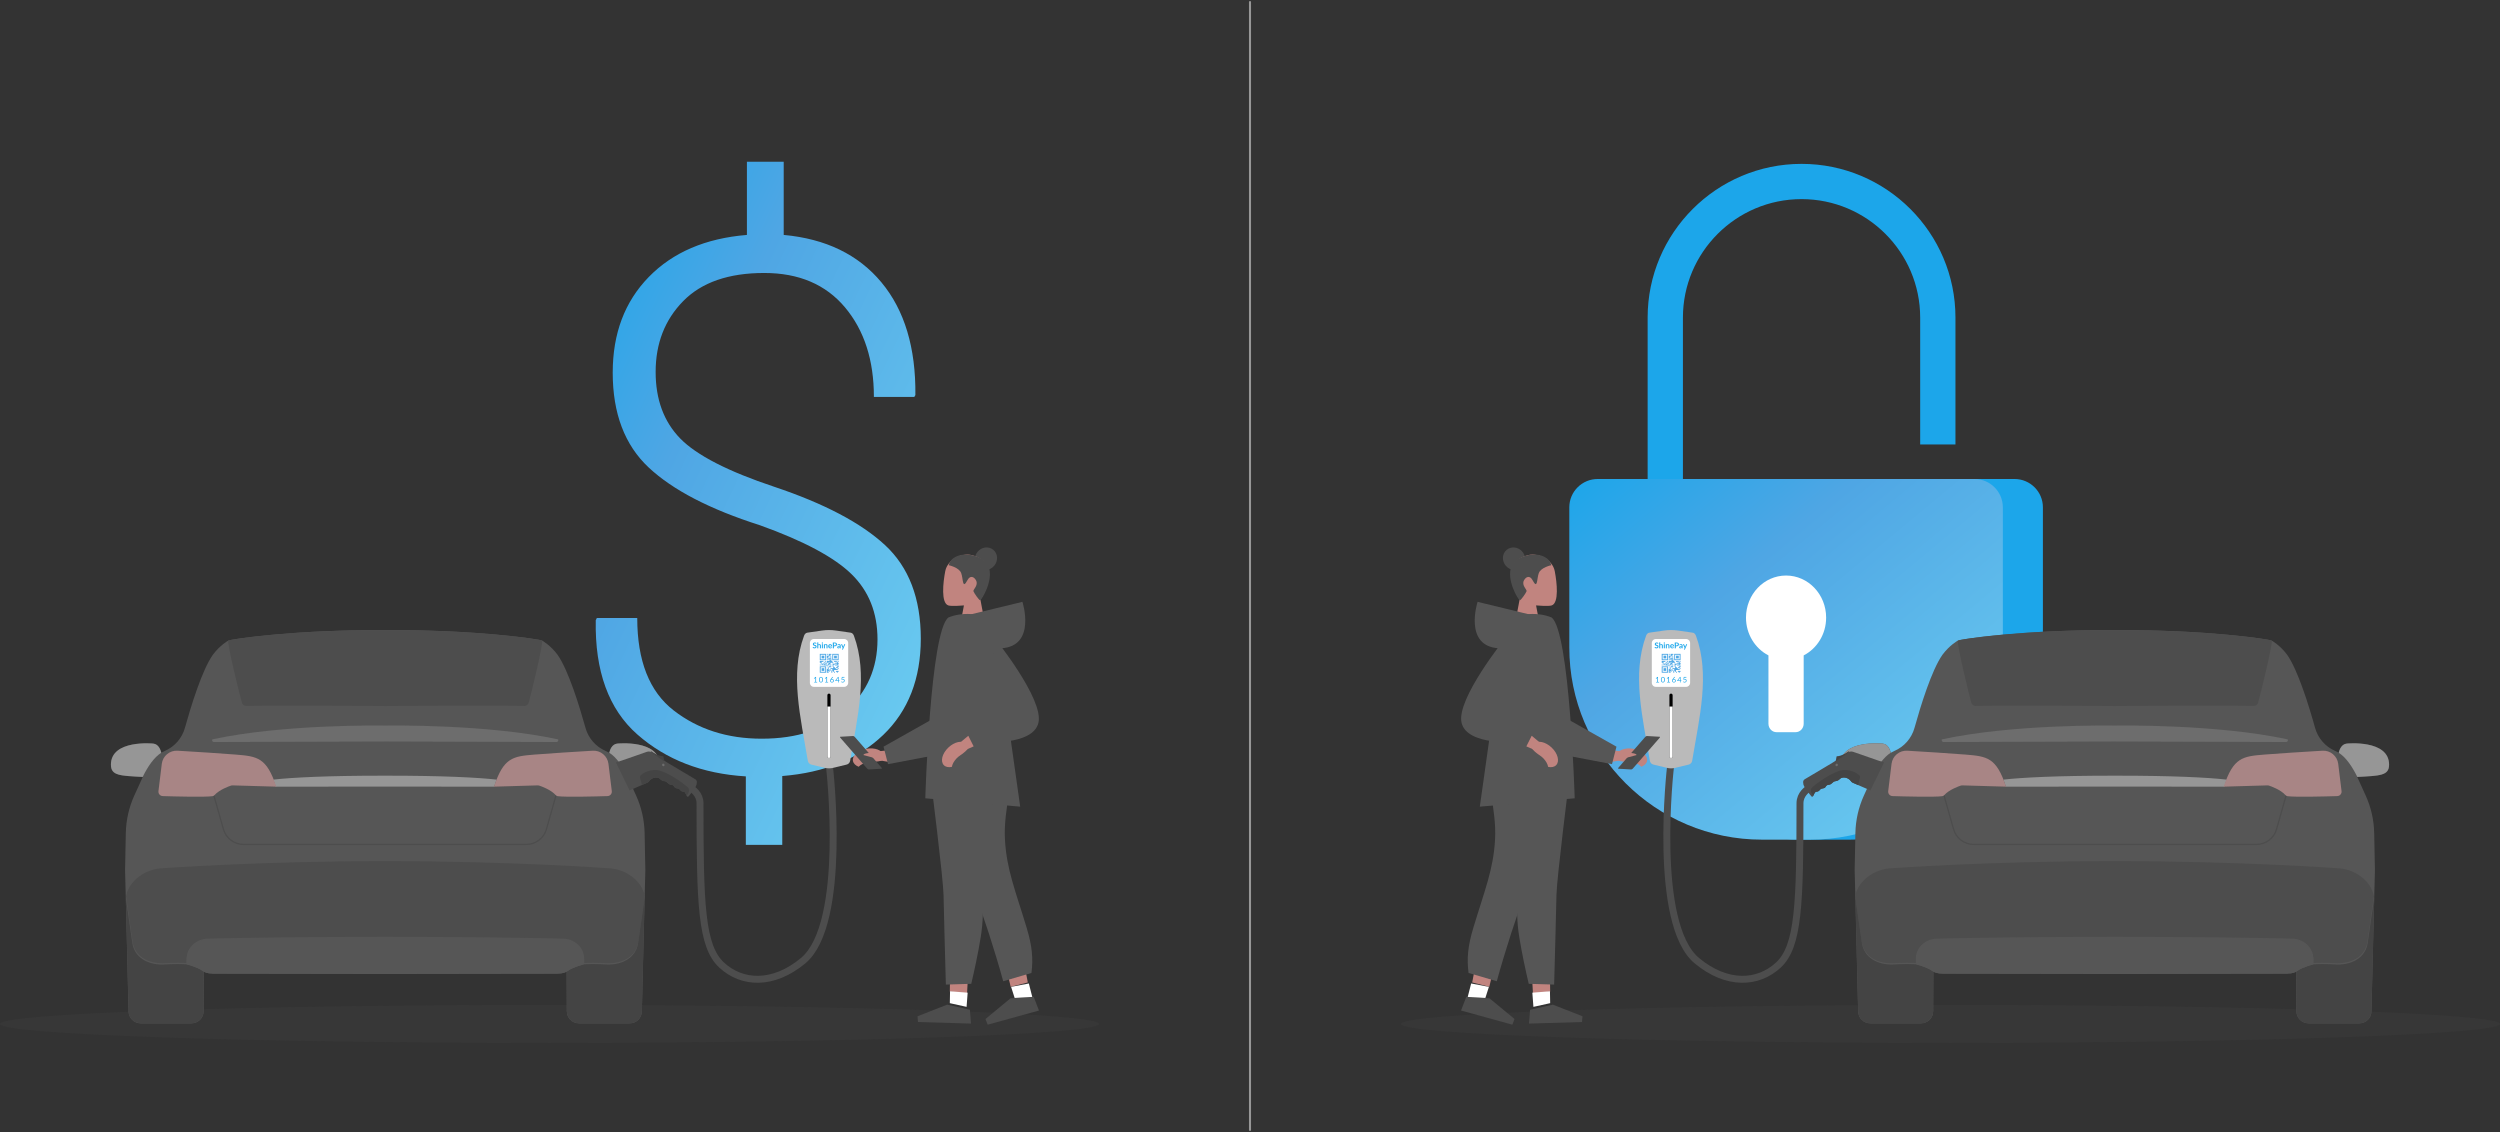 <svg xmlns="http://www.w3.org/2000/svg" width="1515" height="686" viewBox="0 0 1515 686" fill="none"><rect x="0" y="0" width="1515" height="686" fill="#333333" stroke="none"/><path d="M757.5 1.251V684.726" stroke="#979797" stroke-width="1.254" stroke-linecap="round" stroke-linejoin="round"></path><path fill-rule="evenodd" clip-rule="evenodd" d="M1185.01 269.365V192.462C1185.01 141.096 1143.17 99.305 1091.74 99.305C1040.31 99.305 998.465 141.096 998.465 192.462V297.305C998.465 348.672 1040.31 366.435 1091.74 366.435C1143.17 366.435 1185.01 348.672 1185.01 297.305H1163.63C1163.63 336.896 1131.38 345.078 1091.74 345.078C1052.1 345.078 1019.85 336.896 1019.85 297.305V192.462C1019.85 152.872 1052.1 120.662 1091.74 120.662C1131.38 120.662 1163.63 152.872 1163.63 192.462V269.365H1185.01Z" fill="#1CA6EA"></path><path fill-rule="evenodd" clip-rule="evenodd" d="M1121.2 508.831H1092.09C1027.58 508.831 975.285 456.716 975.285 392.428V307.433C975.285 297.954 982.995 290.27 992.507 290.27H1220.78C1230.29 290.27 1238 297.954 1238 307.433V392.428C1238 456.716 1185.71 508.831 1121.2 508.831" fill="#1CA6EA"></path><path fill-rule="evenodd" clip-rule="evenodd" d="M1096.91 508.831H1067.8C1003.29 508.831 951 456.716 951 392.428V307.433C951 297.954 958.71 290.27 968.222 290.27H1196.49C1206.01 290.27 1213.72 297.954 1213.72 307.433V392.428C1213.72 456.716 1161.42 508.831 1096.91 508.831" fill="url(#paint0_linear)"></path><path fill-rule="evenodd" clip-rule="evenodd" d="M1106.64 374.271C1106.64 360.189 1095.77 348.773 1082.36 348.773C1068.95 348.773 1058.07 360.189 1058.07 374.271C1058.07 384.331 1063.63 393.026 1071.68 397.175V438.571C1071.68 441.406 1073.87 443.704 1076.57 443.704H1088.14C1090.84 443.704 1093.03 441.406 1093.03 438.571V397.175C1101.09 393.026 1106.64 384.331 1106.64 374.271" fill="white"></path><ellipse rx="6.58" ry="7" transform="matrix(-0.776 -0.631 -0.631 0.776 597.479 338.583)" fill="#4D4D4D"></ellipse><path d="M474.052 512V470.271C499.703 468.221 520.107 459.911 535.264 445.343C550.421 430.774 558 411.337 558 387.031C558 362.579 550.749 343.655 536.248 330.257C521.746 316.86 499.411 305.11 469.243 295.007C441.114 285.636 422.095 275.863 412.184 265.686C402.274 255.51 397.318 242.076 397.318 225.385C397.318 208.107 402.893 193.795 414.042 182.447C425.192 171.1 441.551 165.426 463.121 165.426C484.108 165.426 500.432 172.381 512.091 186.291C523.75 200.201 529.58 218.283 529.58 240.539V240.539H554.065L554.721 239.441C555.012 210.743 548.162 187.975 534.171 171.136C520.18 154.298 500.432 144.708 474.926 142.365V142.365V98H452.628V142.365C427.56 144.415 407.739 152.907 393.165 167.842C378.59 182.777 371.303 202.104 371.303 225.824C371.303 250.569 378.59 269.75 393.165 283.367C407.739 296.984 430.183 308.624 460.498 318.288C487.023 327.805 505.533 337.688 516.026 347.937C526.52 358.187 531.766 371.364 531.766 387.471C531.766 404.894 525.463 419.28 512.856 430.628C500.249 441.975 483.161 447.649 461.591 447.649C440.75 447.649 422.969 441.938 408.249 430.518C393.529 419.097 386.169 400.429 386.169 374.512V374.512H361.684L361.028 375.83C360.445 406.725 368.862 429.822 386.278 445.123C403.695 460.424 425.592 468.88 451.972 470.49V470.49V512H474.052Z" fill="url(#paint1_linear)"></path><path d="M419.586 478.303C419.586 478.303 424.208 481.186 424.208 486.756C424.208 547.577 424.936 573.32 437.266 584.786C449.596 596.251 468.501 597.291 486.706 582.172C513.741 559.718 502.667 464.664 502.667 464.664" stroke="#4D4D4D" stroke-width="4.201"></path><path fill-rule="evenodd" clip-rule="evenodd" d="M666 620.5C666 626.851 516.91 632 333 632C149.09 632 0 626.851 0 620.5C0 614.149 149.09 609 333 609C516.91 609 666 614.149 666 620.5" fill="#4D4D4D" fill-opacity="0.16"></path><path fill-rule="evenodd" clip-rule="evenodd" d="M517.478 385.269C517.132 384.329 516.48 383.54 515.488 383.397L506.533 382.107C505.15 381.908 503.756 381.809 502.363 381.809C500.97 381.809 499.576 381.908 498.193 382.107L489.237 383.397C488.246 383.54 487.594 384.329 487.248 385.269C478.611 408.686 485.116 434.388 489.55 461.061C489.745 462.234 490.653 463.161 491.822 463.382L500.392 465.434C501.043 465.557 501.703 465.619 502.363 465.619C503.023 465.619 503.683 465.557 504.334 465.434L512.904 463.382C514.073 463.161 514.981 462.234 515.176 461.061C519.61 434.388 526.115 408.686 517.478 385.269" fill="#BABABA"></path><path fill-rule="evenodd" clip-rule="evenodd" d="M490.789 389.669C490.789 388.326 491.877 387.238 493.219 387.238H511.568C512.91 387.238 513.999 388.326 513.999 389.669V413.808C513.999 415.15 512.91 416.238 511.568 416.238H493.219C491.877 416.238 490.789 415.15 490.789 413.808V389.669Z" fill="white"></path><path fill-rule="evenodd" clip-rule="evenodd" d="M497.885 396.238H497.336V396.239H496.789V396.785H496.789V397.334H497.338V396.788H497.339V396.787H497.885V396.238ZM497.891 396.238H498.438H498.44H498.987V396.787H498.44H498.438H497.891V396.238ZM498.988 396.238H499.535H499.538H500.085V396.787H499.538H499.535H498.988V396.238ZM500.086 396.238H500.635V396.785V396.787V397.334H500.086V396.787V396.785V396.238ZM501.623 396.238H501.074V396.787H501.623V396.238ZM502.172 396.238H502.719H502.721H503.266H503.268H503.815V396.787H503.268V397.334H502.721V397.334H502.172V396.787V396.785V396.238ZM504.916 396.238H504.367V396.785V396.787V397.334H504.916V396.787V396.785V396.238ZM504.918 396.238H505.465H505.467H506.014V396.787H505.467H505.465H504.918V396.238ZM506.016 396.238H506.565V396.787H506.016V396.238ZM507.116 396.238H506.566V396.787H507.116V396.238ZM507.117 396.238H507.664H507.666H508.213V396.785V396.787V397.334H507.664V396.787H507.117V396.238ZM496.789 397.34H497.338V397.887V397.889V398.436H496.789V397.889V397.887V397.34ZM498.438 397.34H497.891V397.887V397.889V398.436H498.438H498.44H498.987V397.889V397.887V397.34H498.44H498.438ZM499.537 397.34H498.988V397.887V397.889V398.436H499.537V397.889V397.887V397.34ZM500.086 397.34H500.635V397.887V397.889V398.436H500.086V397.889V397.887V397.34ZM501.623 397.34H501.074V397.887V397.889V398.436H501.623V397.889V397.887V397.34ZM501.625 397.34H502.174V397.887V397.889V398.436H501.625V397.889V397.887V397.34ZM503.268 397.34H502.719V397.889H503.266V398.436H503.815V397.887H503.268V397.34ZM504.367 397.34H504.916V397.887V397.889V398.436H504.367V397.889V397.887V397.34ZM506.014 397.34H505.465V397.887V397.889V398.436H506.014V397.889V397.887V397.34ZM506.016 397.34H506.565V397.887V397.889V398.436H506.016V397.889V397.887V397.34ZM507.116 397.34H506.566V397.887V397.889V398.436H507.116V397.889V397.887V397.34ZM507.664 397.34H508.213V397.887V397.889V398.436H507.664V397.889V397.887V397.34ZM496.789 398.438H497.338V398.985V398.987V399.534H496.789V398.987V398.985V398.438ZM498.438 398.438H497.891V398.987H498.438H498.44H498.987V398.438H498.44H498.438ZM499.538 398.438H498.988V398.987H499.538V398.438ZM500.086 398.438H500.635V398.985V398.987V399.534H500.086V398.987V398.985V398.438ZM501.623 398.438H501.074V398.987H501.623V398.438ZM502.719 398.438H503.268V398.984H503.815V399.534H503.268H503.266H502.721V399.534H502.174H502.172H501.625V398.985H502.172H502.174H502.719V398.984V398.438ZM504.916 398.438H504.367V398.985V398.987V399.534H504.916V398.987V398.985V398.438ZM505.465 398.438H506.014V398.987H505.465V398.438ZM506.565 398.438H506.016V398.987H506.565V398.438ZM506.566 398.438H507.116V398.987H506.566V398.438ZM508.213 398.438H507.664V398.984V398.987V399.534H508.213V398.987V398.984V398.438ZM496.789 399.535H497.336H497.338H497.885V400.085H497.338H497.336H496.789V399.535ZM497.891 399.535H498.438H498.44H498.987V400.084H498.44H498.438H497.891V399.535ZM498.988 399.535H499.535H499.538H500.085V400.085H499.538H499.535H498.988V399.535ZM500.086 399.535H500.635V400.085H500.086V399.535ZM501.623 399.535H501.074V400.085H501.623V399.535ZM502.172 399.535H502.721V400.082H503.266V399.535H503.815V400.082V400.084V400.523V400.631V401.073H503.268H503.266H502.719V401.072H502.174H502.172H501.625V400.523H502.172H502.174H502.719V400.085H502.172V399.535ZM504.367 399.535H504.916V400.085H504.367V399.535ZM506.014 400.084H505.467V400.085H504.918V399.535H505.465V399.535H506.014V400.084ZM506.565 399.535H506.016V400.085H506.565V399.535ZM506.566 399.535H507.116V400.085H506.566V399.535ZM507.664 399.535H507.117V400.084H507.664H507.666H508.213V399.535H507.666H507.664ZM497.336 400.523H496.789V401.072H497.336H497.338H497.885V400.523H497.338H497.336ZM498.438 400.523H497.891V401.073H498.438H498.44H498.987V400.523H498.44H498.438ZM500.635 400.523H500.086V401.072H500.635V400.523ZM501.074 400.523H501.623V401.072H501.074V400.523ZM504.369 400.523H503.82V401.072H504.369V400.523ZM505.465 400.523H506.014V401.073H505.465V400.523ZM506.565 400.523H506.016V401.072H506.565V400.523ZM506.566 400.523H507.116V401.072H506.566V400.523ZM508.213 400.523H507.664V401.073H508.213V400.523ZM496.789 401.074H497.336H497.338H497.885V401.621V401.623V402.17H497.336V401.623H496.789V401.074ZM499.535 401.074H500.085V401.623H499.538V402.168H500.084V402.715V402.717V403.264H499.537H499.535H498.988V402.715H499.535V402.17H498.988V401.621H499.535V401.074ZM501.623 401.074H501.074V401.621H500.635H500.633H500.086V402.17H500.633H500.635H501.182V401.623H501.623V401.074ZM501.625 401.074H502.174V401.621H502.719V401.074H503.266H503.268H503.815V401.623H503.268V402.168V402.17V402.715H503.815V403.264H503.266V402.717H502.721H502.719H502.174V403.264H501.625V402.717V402.715V402.168H502.172V401.623H501.625V401.074ZM504.367 401.074H503.82V401.623H504.367H504.369H504.916V401.074H504.369H504.367ZM507.666 401.074H507.117V401.621V401.623V402.168V402.17V402.715V402.717V403.264H507.666V402.717H508.213V402.17V402.168V401.621H507.666V401.074ZM506.016 401.621H506.565V402.17H506.016V401.621ZM507.116 401.621H506.566V402.17H507.116V401.621ZM497.891 402.168H498.438H498.44H498.987V402.717H498.44V403.264H497.891V402.717V402.715V402.168ZM504.367 402.168H504.916V402.717H504.367V402.168ZM505.465 402.168H504.918V402.715V402.717V403.264H505.467V402.717H506.014V402.168H505.467H505.465ZM497.338 402.715H496.789V403.264H497.338V402.715ZM500.633 402.715H500.086V403.264H500.633H500.635H501.182V402.715H500.635H500.633ZM506.016 402.715H506.565V403.264H506.016V402.715ZM507.116 402.715H506.566V403.264H507.116V402.715ZM501.623 403.269H501.074V403.819H501.623V403.269ZM502.719 403.27H503.268V403.816H503.815V404.366H503.268H503.266H502.719V404.366H502.172V403.816H502.719V403.27ZM504.916 403.269H504.367V403.819H504.916V403.269ZM507.664 403.27H508.213V403.816V403.819V404.366H507.666H507.664H507.117V403.816H507.664V403.27ZM497.336 403.816H496.789V404.366H497.336H497.338H497.885V403.816H497.338H497.336ZM498.438 403.816H497.891V404.366H498.438H498.44H498.987V403.816H498.44H498.438ZM499.535 403.816H498.988V404.366H499.535H499.538H500.085V403.816H499.538H499.535ZM500.635 403.816H500.086V404.366H500.635V403.816ZM505.467 403.816H504.918V404.366H505.467V403.816ZM496.789 404.367H497.338V404.914V404.916V405.463H496.789V404.916V404.914V404.367ZM500.635 404.367H500.086V404.914H500.086V405.463H500.635V404.916H500.635V404.367ZM501.625 404.367H502.174V404.914H502.174V405.463H501.625V404.916H501.625V404.367ZM505.467 404.367H504.918V404.916H504.918V405.463H505.465H505.467H506.014V404.916V404.914V404.367H505.467V404.367ZM507.116 404.367H506.566V404.916H507.116V404.367ZM507.117 404.367H507.666V404.914H508.213V405.463H507.664V404.916H507.117V404.367ZM497.891 404.914H498.438H498.44H498.987V405.463H498.44H498.438H497.891V404.914ZM498.988 404.914H499.537V405.463H498.988V404.914ZM503.815 404.914H503.266V405.463H503.815V404.914ZM503.82 404.914H504.367H504.37H504.916V405.463H504.37H504.367H503.82V404.914ZM506.016 404.914H506.565V405.463H506.016V404.914ZM496.789 405.465H497.338V406.014H496.789V405.465ZM498.438 405.465H497.891V406.014H498.438H498.44H498.987V405.465H498.44H498.438ZM499.538 405.465H498.988V406.014H499.538V405.465ZM500.086 405.465H500.635V406.014H500.086V405.465ZM501.623 405.465H501.074V406.014H501.623V405.465ZM501.625 405.465H502.174V406.014H501.625V405.465ZM503.268 405.465H502.719V406.014H503.268V405.465ZM504.367 405.465H504.916V406.014H504.367V405.465ZM506.014 406.014H505.467V406.014H504.918V405.465H505.465V405.465H506.014V406.014ZM506.565 405.465H506.016V406.014H506.565V405.465ZM506.566 405.465H507.116V406.014H506.566V405.465ZM507.666 405.465H507.117V406.014H507.666V405.465ZM496.789 406.016H497.338V406.565H496.789V406.016ZM498.438 406.016H497.891V406.565H498.438H498.44H498.987V406.016H498.44H498.438ZM499.538 406.016H498.988V406.565H499.538V406.016ZM500.086 406.016H500.635V406.565H500.086V406.016ZM501.623 406.016H501.074V406.565H501.623V406.016ZM501.625 406.016H502.172H502.174H502.721V406.565H502.174H502.172H501.625V406.016ZM503.266 406.016H503.815V406.565H503.266V406.016ZM504.916 406.016H504.367V406.565H504.916V406.016ZM504.918 406.016H505.467V406.565H504.918V406.016ZM497.338 406.566H496.789V407.113V407.116V407.662H497.336H497.338H497.885V407.113H497.338V406.566ZM500.086 406.566H500.635V407.113V407.116V407.662H500.086V407.116V407.113V406.566ZM501.623 406.566H501.074V407.113V407.116V407.662H501.623V407.116V407.113V406.566ZM502.172 406.566H502.721V407.116H502.174V407.662H501.625V407.113H502.172V406.566ZM504.37 406.566H503.82V407.113V407.116V407.662H504.37V407.116V407.113V406.566ZM504.918 406.566H505.467V407.113H506.014V407.662H505.465V407.116H504.918V406.566ZM507.116 406.566H506.566V407.116H507.116V406.566ZM507.117 406.566H507.664H507.666H508.213V407.116H507.666V407.662H507.117V407.116V407.113V406.566ZM497.891 407.113H498.438H498.44H498.987V407.662H498.44H498.438H497.891V407.113ZM498.988 407.113H499.535H499.537H500.084V407.662H499.537H499.535H498.988V407.113Z" fill="#50A8E5"></path><path fill-rule="evenodd" clip-rule="evenodd" d="M497.505 413.595C497.674 413.595 497.832 413.561 497.981 413.493C498.129 413.424 498.257 413.32 498.366 413.181C498.474 413.041 498.56 412.865 498.623 412.651C498.686 412.438 498.717 412.185 498.717 411.894C498.717 411.602 498.686 411.349 498.623 411.135C498.56 410.921 498.474 410.743 498.366 410.603C498.257 410.463 498.129 410.358 497.981 410.29C497.832 410.222 497.674 410.188 497.505 410.188C497.334 410.188 497.175 410.222 497.029 410.29C496.882 410.358 496.754 410.463 496.646 410.603C496.537 410.743 496.452 410.921 496.39 411.135C496.328 411.349 496.297 411.602 496.297 411.894C496.297 412.185 496.328 412.438 496.39 412.651C496.452 412.865 496.537 413.041 496.646 413.181C496.754 413.32 496.882 413.424 497.029 413.493C497.175 413.561 497.334 413.595 497.505 413.595ZM495.195 413.561V413.245H494.538V410.219H494.201L493.207 411.078L493.337 411.257C493.345 411.268 493.356 411.278 493.371 411.287C493.386 411.297 493.402 411.303 493.419 411.306C493.436 411.309 493.455 411.309 493.475 411.305C493.495 411.301 493.515 411.29 493.535 411.273L494.129 410.764C494.124 410.833 494.122 410.903 494.122 410.971V413.245H493.407V413.561H495.195ZM497.207 413.173C497.301 413.219 497.4 413.242 497.502 413.242C497.605 413.242 497.703 413.219 497.798 413.173C497.893 413.128 497.976 413.052 498.048 412.946C498.12 412.841 498.178 412.702 498.22 412.53C498.263 412.358 498.284 412.144 498.284 411.89C498.284 411.635 498.263 411.422 498.22 411.249C498.178 411.076 498.12 410.936 498.048 410.831C497.976 410.725 497.893 410.65 497.798 410.604C497.703 410.558 497.605 410.535 497.502 410.535C497.4 410.535 497.301 410.558 497.207 410.604C497.112 410.65 497.029 410.725 496.958 410.831C496.886 410.936 496.829 411.076 496.787 411.249C496.744 411.422 496.723 411.635 496.723 411.89C496.723 412.144 496.744 412.358 496.787 412.53C496.829 412.702 496.886 412.841 496.958 412.946C497.029 413.052 497.112 413.128 497.207 413.173ZM501.856 413.561V413.245H501.199V410.219H500.862L499.868 411.078L499.998 411.257C500.006 411.268 500.017 411.278 500.032 411.287C500.047 411.297 500.063 411.303 500.08 411.306C500.097 411.309 500.116 411.309 500.136 411.305C500.156 411.301 500.176 411.29 500.196 411.273L500.79 410.764C500.785 410.833 500.783 410.903 500.783 410.971V413.245H500.068V413.561H501.856ZM504.634 413.515C504.494 413.571 504.339 413.599 504.17 413.599C504.002 413.599 503.85 413.572 503.713 413.519C503.577 413.465 503.461 413.389 503.365 413.291C503.27 413.192 503.196 413.073 503.144 412.932C503.092 412.792 503.066 412.635 503.066 412.461C503.066 412.315 503.099 412.16 503.163 411.994C503.227 411.829 503.33 411.653 503.471 411.465L504.319 410.327C504.34 410.299 504.37 410.275 504.408 410.256C504.446 410.236 504.49 410.227 504.54 410.227H504.907L503.918 411.476C503.889 411.514 503.86 411.55 503.833 411.585C503.806 411.62 503.78 411.654 503.755 411.688C503.834 411.634 503.921 411.592 504.016 411.563C504.111 411.533 504.214 411.518 504.326 411.518C504.461 411.518 504.588 411.54 504.707 411.585C504.827 411.629 504.931 411.693 505.02 411.778C505.11 411.862 505.181 411.966 505.233 412.09C505.286 412.213 505.312 412.354 505.312 412.512C505.312 412.666 505.285 412.809 505.229 412.94C505.173 413.072 505.095 413.187 504.995 413.285C504.895 413.383 504.774 413.459 504.634 413.515ZM504.164 413.251C504.054 413.251 503.956 413.234 503.869 413.199C503.783 413.164 503.71 413.115 503.651 413.051C503.591 412.988 503.545 412.911 503.514 412.823C503.483 412.735 503.468 412.637 503.468 412.53C503.468 412.438 503.485 412.35 503.518 412.266C503.551 412.181 503.599 412.107 503.662 412.042C503.725 411.978 503.802 411.927 503.892 411.889C503.981 411.851 504.082 411.832 504.194 411.832C504.298 411.832 504.393 411.848 504.48 411.88C504.567 411.913 504.642 411.96 504.705 412.021C504.768 412.082 504.816 412.157 504.85 412.245C504.885 412.332 504.902 412.43 504.902 412.539C504.902 412.641 504.884 412.736 504.849 412.823C504.814 412.91 504.765 412.985 504.7 413.049C504.636 413.112 504.558 413.162 504.468 413.198C504.377 413.233 504.276 413.251 504.164 413.251ZM508.212 412.684V413.562H507.849V412.684H506.368C506.337 412.684 506.311 412.676 506.288 412.658C506.266 412.64 506.251 412.618 506.245 412.591L506.203 412.38L507.825 410.227H508.212V412.359H508.717V412.596C508.717 412.621 508.709 412.642 508.695 412.659C508.68 412.676 508.657 412.684 508.626 412.684H508.212ZM507.849 412.354H506.652L507.867 410.699C507.861 410.749 507.856 410.798 507.853 410.846C507.85 410.894 507.849 410.938 507.849 410.979V412.354ZM511.143 413.518C510.997 413.572 510.84 413.599 510.671 413.599C510.573 413.599 510.479 413.589 510.389 413.57C510.299 413.551 510.215 413.525 510.137 413.492C510.058 413.459 509.986 413.422 509.919 413.38C509.852 413.338 509.793 413.294 509.742 413.248L509.87 413.071C509.898 413.03 509.935 413.01 509.98 413.01C510.011 413.01 510.046 413.022 510.084 413.046C510.123 413.07 510.17 413.097 510.226 413.127C510.282 413.156 510.348 413.183 510.423 413.207C510.498 413.231 510.588 413.243 510.692 413.243C510.808 413.243 510.913 413.224 511.006 413.187C511.099 413.15 511.179 413.097 511.246 413.028C511.312 412.959 511.364 412.876 511.399 412.78C511.435 412.684 511.453 412.576 511.453 412.456C511.453 412.352 511.438 412.258 511.408 412.175C511.377 412.091 511.332 412.02 511.27 411.961C511.209 411.902 511.132 411.856 511.041 411.823C510.949 411.791 510.842 411.774 510.72 411.774C510.636 411.774 510.549 411.781 510.458 411.795C510.367 411.809 510.274 411.832 510.18 411.863L509.919 411.786L510.187 410.227H511.767V410.408C511.767 410.467 511.749 410.516 511.712 410.554C511.676 410.592 511.614 410.611 511.525 410.611H510.478L510.324 411.486C510.498 411.449 510.658 411.43 510.804 411.43C510.977 411.43 511.131 411.455 511.264 411.507C511.398 411.558 511.509 411.629 511.598 411.719C511.688 411.809 511.755 411.915 511.801 412.037C511.847 412.16 511.87 412.293 511.87 412.438C511.87 412.615 511.839 412.774 511.778 412.917C511.716 413.06 511.632 413.182 511.524 413.284C511.416 413.385 511.289 413.463 511.143 413.518Z" fill="#1CA6EA"></path><path d="M511.049 389.873L511.038 389.497" stroke="white" stroke-width="0.659" stroke-linecap="round" stroke-linejoin="round"></path><path d="M511.057 390.819L511.053 390.443" stroke="white" stroke-width="0.659" stroke-linecap="round" stroke-linejoin="round"></path><path d="M511.332 390.148L511.708 390.153" stroke="white" stroke-width="0.659" stroke-linecap="round" stroke-linejoin="round"></path><path d="M510.375 390.137L510.751 390.141" stroke="white" stroke-width="0.659" stroke-linecap="round" stroke-linejoin="round"></path><path fill-rule="evenodd" clip-rule="evenodd" d="M494.612 390.017C494.592 390.051 494.572 390.075 494.55 390.091C494.528 390.106 494.5 390.113 494.468 390.113C494.434 390.113 494.397 390.101 494.357 390.076C494.317 390.051 494.269 390.023 494.214 389.993C494.158 389.962 494.093 389.935 494.019 389.91C493.945 389.885 493.858 389.872 493.757 389.872C493.665 389.872 493.586 389.883 493.517 389.905C493.449 389.926 493.391 389.957 493.345 389.995C493.298 390.034 493.264 390.08 493.241 390.134C493.218 390.188 493.207 390.247 493.207 390.311C493.207 390.393 493.23 390.462 493.276 390.516C493.323 390.571 493.384 390.618 493.461 390.656C493.538 390.695 493.625 390.73 493.722 390.76C493.82 390.791 493.92 390.823 494.023 390.858C494.126 390.892 494.226 390.933 494.324 390.979C494.421 391.024 494.509 391.082 494.585 391.152C494.662 391.222 494.723 391.308 494.77 391.409C494.816 391.511 494.839 391.634 494.839 391.778C494.839 391.936 494.812 392.084 494.757 392.221C494.703 392.359 494.623 392.479 494.518 392.581C494.413 392.683 494.285 392.763 494.133 392.822C493.981 392.881 493.808 392.91 493.612 392.91C493.5 392.91 493.389 392.899 493.28 392.877C493.171 392.856 493.066 392.825 492.966 392.785C492.866 392.744 492.772 392.696 492.684 392.64C492.596 392.584 492.518 392.521 492.449 392.452L492.642 392.14C492.659 392.118 492.68 392.099 492.706 392.084C492.732 392.068 492.76 392.061 492.789 392.061C492.83 392.061 492.874 392.077 492.921 392.11C492.968 392.143 493.024 392.18 493.089 392.22C493.155 392.26 493.231 392.297 493.318 392.33C493.405 392.363 493.51 392.379 493.632 392.379C493.819 392.379 493.964 392.335 494.067 392.248C494.17 392.16 494.221 392.034 494.221 391.87C494.221 391.778 494.198 391.704 494.151 391.646C494.105 391.588 494.043 391.539 493.967 391.5C493.89 391.46 493.803 391.427 493.705 391.4C493.608 391.372 493.508 391.342 493.407 391.31C493.306 391.278 493.207 391.24 493.109 391.194C493.011 391.149 492.924 391.091 492.848 391.018C492.771 390.946 492.709 390.855 492.663 390.747C492.617 390.638 492.593 390.504 492.593 390.345C492.593 390.218 492.619 390.094 492.67 389.974C492.722 389.853 492.796 389.746 492.894 389.653C492.992 389.559 493.112 389.485 493.256 389.428C493.399 389.372 493.564 389.344 493.749 389.344C493.958 389.344 494.15 389.376 494.326 389.44C494.502 389.505 494.652 389.595 494.776 389.711L494.612 390.017ZM495.884 390.661C495.982 390.57 496.089 390.497 496.207 390.441C496.324 390.385 496.462 390.356 496.62 390.356C496.757 390.356 496.878 390.379 496.984 390.425C497.09 390.471 497.178 390.535 497.249 390.618C497.32 390.701 497.374 390.8 497.41 390.915C497.447 391.03 497.465 391.157 497.465 391.295V392.871H496.862V391.295C496.862 391.144 496.827 391.027 496.757 390.944C496.687 390.861 496.58 390.82 496.436 390.82C496.332 390.82 496.234 390.843 496.143 390.89C496.052 390.936 495.966 391 495.884 391.08V392.871H495.281V389.285H495.884V390.661ZM498.664 390.394V392.869H498.058V390.394H498.664ZM498.749 389.674C498.749 389.726 498.738 389.774 498.717 389.819C498.696 389.864 498.668 389.903 498.633 389.937C498.598 389.971 498.557 389.998 498.509 390.018C498.462 390.038 498.412 390.048 498.358 390.048C498.306 390.048 498.256 390.038 498.21 390.018C498.164 389.998 498.123 389.971 498.089 389.937C498.055 389.903 498.027 389.864 498.007 389.819C497.987 389.774 497.977 389.726 497.977 389.674C497.977 389.621 497.987 389.571 498.007 389.525C498.027 389.478 498.055 389.438 498.089 389.404C498.123 389.37 498.164 389.343 498.21 389.323C498.256 389.303 498.306 389.293 498.358 389.293C498.412 389.293 498.462 389.303 498.509 389.323C498.557 389.343 498.598 389.37 498.633 389.404C498.668 389.438 498.696 389.478 498.717 389.525C498.738 389.571 498.749 389.621 498.749 389.674ZM499.845 390.699C499.895 390.649 499.949 390.602 500.005 390.56C500.061 390.517 500.121 390.481 500.183 390.451C500.246 390.422 500.313 390.398 500.385 390.381C500.457 390.364 500.535 390.356 500.62 390.356C500.756 390.356 500.878 390.379 500.984 390.425C501.09 390.471 501.178 390.535 501.249 390.618C501.32 390.701 501.373 390.8 501.41 390.915C501.447 391.03 501.465 391.156 501.465 391.295V392.87H500.861V391.295C500.861 391.143 500.826 391.026 500.756 390.944C500.686 390.861 500.58 390.819 500.436 390.819C500.332 390.819 500.234 390.843 500.143 390.889C500.052 390.936 499.965 390.999 499.884 391.08V392.87H499.28V390.395H499.649C499.728 390.395 499.779 390.431 499.803 390.503L499.845 390.699ZM503.65 391.349C503.65 391.272 503.639 391.199 503.617 391.131C503.595 391.062 503.562 391.002 503.519 390.951C503.475 390.899 503.419 390.859 503.351 390.829C503.283 390.799 503.205 390.784 503.115 390.784C502.941 390.784 502.804 390.833 502.704 390.931C502.603 391.03 502.539 391.169 502.512 391.349H503.65ZM502.504 391.707C502.513 391.834 502.536 391.944 502.572 392.036C502.608 392.129 502.655 392.205 502.714 392.265C502.772 392.326 502.842 392.371 502.923 392.4C503.003 392.43 503.092 392.445 503.19 392.445C503.288 392.445 503.372 392.434 503.443 392.411C503.514 392.389 503.576 392.364 503.629 392.336C503.682 392.309 503.728 392.284 503.768 392.262C503.808 392.239 503.847 392.228 503.884 392.228C503.935 392.228 503.972 392.246 503.997 392.283L504.17 392.501C504.103 392.578 504.028 392.643 503.945 392.695C503.862 392.747 503.776 392.789 503.685 392.82C503.595 392.852 503.503 392.874 503.409 392.887C503.315 392.899 503.224 392.906 503.136 392.906C502.962 392.906 502.8 392.877 502.65 392.82C502.5 392.763 502.37 392.679 502.259 392.567C502.148 392.455 502.061 392.317 501.998 392.152C501.934 391.987 501.902 391.796 501.902 391.579C501.902 391.41 501.93 391.251 501.985 391.102C502.041 390.953 502.12 390.824 502.224 390.714C502.327 390.604 502.453 390.516 502.602 390.452C502.752 390.388 502.92 390.355 503.107 390.355C503.265 390.355 503.411 390.38 503.545 390.43C503.678 390.48 503.793 390.553 503.889 390.649C503.985 390.744 504.061 390.862 504.115 391.001C504.17 391.14 504.197 391.299 504.197 391.477C504.197 391.568 504.187 391.628 504.168 391.66C504.148 391.691 504.111 391.707 504.055 391.707H502.504ZM505.827 391.131C505.948 391.131 506.053 391.116 506.142 391.087C506.232 391.057 506.307 391.014 506.366 390.959C506.425 390.903 506.47 390.836 506.499 390.756C506.529 390.676 506.543 390.588 506.543 390.489C506.543 390.396 506.529 390.312 506.499 390.236C506.47 390.16 506.426 390.096 506.367 390.043C506.309 389.99 506.234 389.949 506.145 389.921C506.055 389.893 505.949 389.879 505.827 389.879H505.336V391.131H505.827ZM505.828 389.383C506.065 389.383 506.269 389.41 506.442 389.465C506.614 389.52 506.757 389.596 506.869 389.694C506.982 389.792 507.065 389.91 507.12 390.046C507.174 390.183 507.202 390.333 507.202 390.495C507.202 390.664 507.173 390.819 507.116 390.96C507.059 391.1 506.974 391.221 506.86 391.323C506.746 391.424 506.603 391.503 506.431 391.559C506.259 391.616 506.058 391.644 505.828 391.644H505.337V392.872H504.68V389.383H505.828ZM508.86 391.812C508.685 391.821 508.539 391.835 508.42 391.857C508.301 391.879 508.206 391.907 508.134 391.94C508.062 391.974 508.011 392.014 507.98 392.059C507.949 392.104 507.934 392.153 507.934 392.206C507.934 392.31 507.965 392.385 508.028 392.43C508.09 392.475 508.172 392.498 508.273 392.498C508.397 392.498 508.504 392.476 508.595 392.431C508.685 392.387 508.773 392.32 508.86 392.23V391.812ZM507.479 390.742C507.767 390.482 508.115 390.352 508.52 390.352C508.667 390.352 508.798 390.375 508.914 390.423C509.029 390.47 509.127 390.536 509.207 390.621C509.287 390.705 509.347 390.806 509.389 390.923C509.43 391.041 509.451 391.17 509.451 391.309V392.873H509.178C509.121 392.873 509.077 392.865 509.046 392.848C509.015 392.831 508.99 392.797 508.972 392.745L508.919 392.567C508.855 392.623 508.793 392.672 508.733 392.715C508.673 392.758 508.61 392.793 508.545 392.822C508.479 392.851 508.41 392.873 508.336 392.889C508.262 392.904 508.18 392.912 508.09 392.912C507.984 392.912 507.886 392.898 507.797 392.869C507.707 392.841 507.63 392.799 507.565 392.743C507.499 392.686 507.449 392.616 507.413 392.533C507.377 392.449 507.359 392.352 507.359 392.241C507.359 392.178 507.37 392.116 507.391 392.054C507.412 391.992 507.447 391.933 507.495 391.877C507.543 391.82 507.605 391.767 507.682 391.717C507.759 391.667 507.853 391.624 507.964 391.587C508.076 391.55 508.206 391.52 508.354 391.496C508.502 391.473 508.672 391.459 508.862 391.454V391.309C508.862 391.144 508.826 391.021 508.755 390.942C508.683 390.862 508.58 390.822 508.444 390.822C508.347 390.822 508.266 390.833 508.201 390.856C508.137 390.878 508.08 390.904 508.031 390.932C507.983 390.96 507.938 390.985 507.898 391.008C507.858 391.03 507.814 391.042 507.765 391.042C507.723 391.042 507.687 391.031 507.658 391.009C507.628 390.987 507.605 390.962 507.587 390.933L507.479 390.742ZM512.222 390.394L510.856 393.55C510.838 393.592 510.815 393.623 510.786 393.645C510.758 393.667 510.714 393.678 510.656 393.678H510.206L510.675 392.684L509.661 390.394H510.191C510.238 390.394 510.275 390.405 510.302 390.428C510.329 390.45 510.349 390.476 510.362 390.505L510.895 391.788C510.913 391.832 510.928 391.875 510.94 391.919C510.952 391.962 510.964 392.006 510.976 392.051C510.99 392.006 511.005 391.962 511.02 391.918C511.034 391.873 511.051 391.829 511.069 391.786L511.572 390.505C511.585 390.473 511.607 390.446 511.637 390.425C511.667 390.404 511.701 390.394 511.738 390.394H512.222Z" fill="#1CA6EA"></path><path fill-rule="evenodd" clip-rule="evenodd" d="M502.362 459.359C501.827 459.359 501.395 458.926 501.395 458.392V421.287C501.395 420.753 501.827 420.32 502.362 420.32C502.896 420.32 503.329 420.753 503.329 421.287V458.392C503.329 458.926 502.896 459.359 502.362 459.359" fill="black"></path><path fill-rule="evenodd" clip-rule="evenodd" d="M502.362 459.363V459.363C501.827 459.363 501.395 458.93 501.395 458.396V428.152H503.329V458.396C503.329 458.93 502.896 459.363 502.362 459.363" fill="white"></path><path fill-rule="evenodd" clip-rule="evenodd" d="M399.693 463.379C399.693 448.004 374.02 450.614 374.02 450.614C370.761 450.982 369.579 454.444 369.188 456.184C368.472 455.77 367.733 455.391 366.968 455.059C361.014 452.479 356.55 447.344 354.812 441.092C351.224 428.183 344.45 406.065 337.854 396.753C333.519 390.929 328.545 388.196 328.545 388.196C327.262 387.441 288.619 381.581 233.495 381.815V381.813C233.476 381.812 233.456 381.813 233.436 381.812C233.416 381.813 233.397 381.812 233.377 381.813V381.815C178.254 381.581 139.611 387.441 138.328 388.196C138.328 388.196 133.353 390.929 129.018 396.753C122.422 406.065 115.649 428.183 112.061 441.092C110.323 447.344 105.859 452.479 99.905 455.059C99.139 455.391 98.4 455.77 97.684 456.184C97.293 454.444 96.112 450.982 92.852 450.614C92.852 450.614 67.18 448.004 67.18 463.379C67.18 470.091 72.743 470.097 86.531 470.811L81.42 482.036C78.163 489.189 76.401 496.933 76.244 504.791L75.793 527.278L76.235 544.303L77.906 612.987C78.018 616.966 81.275 620.133 85.256 620.133H86.822C86.862 620.134 86.901 620.136 86.941 620.136H114.409C114.448 620.136 114.487 620.134 114.526 620.133H116.03C120.091 620.133 123.383 616.841 123.383 612.78L123.483 588.796C123.487 588.798 123.491 588.8 123.496 588.802C125.656 590.001 127.745 590.018 131.48 590.015C131.793 590.016 132.12 590.017 132.467 590.017H134.291L228.658 590.166V590.181L233.412 590.174H233.436H233.46L238.214 590.181V590.166L332.581 590.017H334.406C334.752 590.017 335.079 590.016 335.392 590.015C339.127 590.018 341.217 590.001 343.377 588.802C343.381 588.8 343.385 588.798 343.39 588.796L343.49 612.78C343.49 616.841 346.781 620.133 350.842 620.133H352.347C352.386 620.134 352.424 620.136 352.463 620.136H379.932C379.972 620.136 380.011 620.134 380.051 620.133H381.617C385.597 620.133 388.855 616.966 388.967 612.987L390.638 544.303L391.08 527.278L390.629 504.791C390.471 496.933 388.71 489.189 385.453 482.036L380.341 470.811C394.129 470.097 399.693 470.091 399.693 463.379" fill="#565656"></path><path fill-rule="evenodd" clip-rule="evenodd" d="M368.745 526.156C368.745 526.156 309.383 521.836 234.472 521.836C234.176 521.836 233.88 521.836 233.584 521.836C233.288 521.836 232.992 521.836 232.695 521.836C157.785 521.836 98.422 526.156 98.422 526.156C88.539 526.456 78.276 533.342 76.371 543.085L80.346 570.752C80.469 571.554 80.651 572.333 80.886 573.085C83.141 580.209 90.285 583.77 98.532 583.77C98.532 583.77 106.124 583.232 112.881 583.585L112.894 583.585C112.895 583.585 112.908 583.586 112.927 583.587C113.004 583.592 113.082 583.595 113.159 583.599V581.156C113.159 574.083 118.914 568.979 125.985 568.811C125.986 568.811 125.988 568.81 125.989 568.81C143.039 568.408 177.263 567.792 228.806 567.723V567.717V567.717C230.407 567.717 231.99 567.717 233.56 567.718H233.584H233.608C235.178 567.717 236.761 567.717 238.362 567.717V567.717V567.723C289.905 567.792 324.128 568.408 341.179 568.81C341.18 568.81 341.182 568.811 341.183 568.811C348.254 568.979 354.009 574.083 354.009 581.156V583.599C354.086 583.595 354.163 583.592 354.241 583.587C354.26 583.586 354.273 583.585 354.273 583.585L354.286 583.585C361.044 583.232 368.635 583.77 368.635 583.77C376.882 583.77 384.026 580.209 386.281 573.085C386.517 572.333 386.699 571.554 386.821 570.752L390.797 543.085C388.892 533.342 378.629 526.456 368.745 526.156" fill="#4D4D4D"></path><path fill-rule="evenodd" clip-rule="evenodd" d="M337.977 448.022C295.553 438.827 236.607 439.653 233.436 439.704C230.265 439.653 171.319 438.827 128.895 448.022C128.427 448.124 128.457 448.54 128.602 448.927C128.767 449.371 129.199 449.658 129.673 449.657L234.083 449.344L337.199 449.657C337.673 449.658 338.105 449.371 338.27 448.927C338.415 448.54 338.445 448.124 337.977 448.022" fill="#6D6D6D"></path><path fill-rule="evenodd" clip-rule="evenodd" d="M318.928 512.138H147.612C144.748 512.138 142.024 511.227 139.736 509.505C137.448 507.782 135.82 505.417 135.028 502.665L129.207 482.105L129.976 481.887L135.797 502.445C137.303 507.68 142.162 511.338 147.612 511.338H318.928C324.378 511.338 329.237 507.68 330.744 502.444L336.563 481.887L337.333 482.105L331.513 502.663C330.72 505.417 329.092 507.782 326.804 509.505C324.516 511.227 321.792 512.138 318.928 512.138" fill="#4D4D4D"></path><path fill-rule="evenodd" clip-rule="evenodd" d="M97.736 456.178C97.342 454.433 96.158 450.988 92.907 450.621C92.907 450.621 67.234 448.011 67.234 463.386C67.234 470.079 72.768 470.104 86.47 470.812C89.592 464.401 93.539 458.76 97.736 456.178" fill="#969696"></path><path fill-rule="evenodd" clip-rule="evenodd" d="M369.23 456.178C369.624 454.433 370.809 450.988 374.06 450.621C374.06 450.621 399.732 448.011 399.732 463.386C399.732 470.079 394.198 470.104 380.497 470.812C377.375 464.401 373.427 458.76 369.23 456.178" fill="#969696"></path><path fill-rule="evenodd" clip-rule="evenodd" d="M328.478 388.166C327.565 387.628 308.417 384.532 277.511 382.861C265.555 382.268 251.572 381.858 235.633 381.809C235.246 381.81 234.857 381.812 234.47 381.813V381.813C234.144 381.815 233.821 381.815 233.495 381.817C233.168 381.815 232.845 381.815 232.519 381.813V381.813C232.132 381.812 231.743 381.81 231.356 381.809C215.417 381.858 201.434 382.268 189.478 382.861C158.572 384.532 139.299 387.651 138.386 388.189C137.379 389.157 144.861 419.679 146.564 425.753C146.913 426.998 148.061 427.843 149.353 427.809C168.158 427.312 221.31 427.756 232.519 427.857V427.876C232.693 427.874 233.024 427.871 233.495 427.866C233.965 427.871 234.296 427.874 234.47 427.876V427.857C245.679 427.756 298.832 427.312 317.636 427.809C318.928 427.843 320.076 426.998 320.425 425.753C322.128 419.679 329.485 389.134 328.478 388.166" fill="#4D4D4D"></path><path fill-rule="evenodd" clip-rule="evenodd" d="M353.732 582.097C353.774 582.038 353.815 581.977 353.856 581.918C353.856 581.918 353.81 581.978 353.723 582.095L353.732 582.097Z" fill="#444444"></path><path fill-rule="evenodd" clip-rule="evenodd" d="M386.675 571.511C385.351 580.191 377.592 584.529 368.489 584.529C368.489 584.529 360.688 583.976 353.863 584.358C353.863 584.358 347.244 586.077 344.482 588.094C344.111 588.365 343.75 588.595 343.391 588.795L343.491 612.78C343.491 616.841 346.783 620.133 350.843 620.133H381.618C385.598 620.133 388.856 616.966 388.968 612.987L390.65 543.844L386.675 571.511Z" fill="#444444"></path><path fill-rule="evenodd" clip-rule="evenodd" d="M80.198 571.511C81.522 580.191 89.281 584.529 98.384 584.529C98.384 584.529 106.185 583.976 113.01 584.358C113.01 584.358 119.629 586.077 122.39 588.094C122.762 588.365 123.123 588.595 123.482 588.795L123.382 612.78C123.382 616.841 120.09 620.133 116.029 620.133H85.255C81.275 620.133 78.017 616.966 77.905 612.987L76.223 543.844L80.198 571.511Z" fill="#444444"></path><path fill-rule="evenodd" clip-rule="evenodd" d="M234.695 470.062C234.217 470.062 233.743 470.063 233.27 470.063C232.798 470.063 232.324 470.062 231.846 470.062C198.332 470.062 177.238 471.158 165.641 472.438C166.111 473.648 166.622 475.284 167.09 476.709C183 476.7 208.17 476.692 233.27 476.69C258.371 476.692 283.541 476.7 299.451 476.709C299.919 475.284 300.43 473.648 300.9 472.438C289.303 471.158 268.209 470.062 234.695 470.062" fill="#969696"></path><path fill-rule="evenodd" clip-rule="evenodd" d="M341.032 569.57C323.982 569.168 289.758 568.552 238.215 568.483V568.477C236.614 568.477 235.031 568.477 233.461 568.478H233.437H233.413C231.843 568.477 230.26 568.477 228.659 568.477V568.483C177.116 568.552 142.893 569.168 125.842 569.57C118.769 569.737 113.012 574.841 113.012 581.916V584.359C113.012 584.359 119.581 586.065 122.36 588.072C122.37 588.08 122.382 588.087 122.392 588.094C122.394 588.096 122.396 588.097 122.398 588.099C122.581 588.232 122.762 588.356 122.94 588.47C122.945 588.474 122.95 588.476 122.955 588.479C123.133 588.593 123.308 588.698 123.484 588.796C125.796 590.084 128.022 590.015 132.269 590.015H132.478L228.659 590.167V590.182L233.413 590.174H233.437H233.461L238.215 590.182V590.167L334.396 590.015H334.606C338.852 590.015 341.078 590.084 343.39 588.796C343.566 588.698 343.742 588.593 343.919 588.479C343.924 588.476 343.929 588.474 343.934 588.47C344.113 588.356 344.293 588.232 344.476 588.099C344.478 588.097 344.48 588.096 344.482 588.094C344.492 588.087 344.504 588.08 344.514 588.072C347.293 586.065 353.862 584.359 353.862 584.359V581.916C353.862 574.841 348.105 569.737 341.032 569.57" fill="#565656"></path><path fill-rule="evenodd" clip-rule="evenodd" d="M299.363 476.715C305.198 458.996 310.816 458.348 323.997 457.267C332.749 456.55 349.14 455.533 359.169 454.931C363.959 454.643 368.145 458.13 368.727 462.892L370.748 479.416C370.94 480.986 369.743 482.381 368.163 482.431C361.02 482.653 342.984 483.134 338.048 482.494C337.545 482.429 337.081 482.188 336.743 481.811C333.82 478.55 328.164 476.532 326.671 476.04C326.434 475.962 326.185 475.926 325.936 475.934L299.363 476.715Z" fill="#A88585"></path><path fill-rule="evenodd" clip-rule="evenodd" d="M167.409 476.715C161.574 458.996 155.956 458.348 142.775 457.267C134.023 456.55 117.631 455.533 107.602 454.931C102.813 454.643 98.627 458.13 98.044 462.892L96.024 479.416C95.832 480.986 97.029 482.381 98.609 482.431C105.752 482.653 123.788 483.134 128.724 482.494C129.226 482.429 129.691 482.188 130.029 481.811C132.952 478.55 138.607 476.532 140.101 476.04C140.338 475.962 140.586 475.926 140.836 475.934L167.409 476.715Z" fill="#A88585"></path><path fill-rule="evenodd" clip-rule="evenodd" d="M422.183 473.259L422.149 473.17C421.999 472.785 421.725 472.46 421.37 472.249L404.418 462.158L395.029 455.997C394.118 455.399 392.982 455.259 391.953 455.617L376.888 460.861L373.23 462.005L381.526 478.976C383.873 477.941 387.934 476.161 391.597 474.604C392.137 474.375 392.742 474.156 393.081 473.677C395.462 470.306 398.88 471.211 399.408 471.57C400.054 472.01 400.586 472.667 401.267 472.995C401.949 473.324 403.264 473.431 403.72 473.689C404.176 473.947 404.86 474.792 405.63 475.245C406.399 475.698 407.27 475.439 407.937 475.932C408.603 476.425 408.581 477.061 409.373 477.497C409.851 477.76 410.824 477.775 411.387 478.024C411.939 478.269 412.321 478.978 412.746 479.303C413.589 479.948 414.415 479.626 414.816 479.973C415.994 480.993 416.135 483.69 417.279 482.605C417.764 482.146 418.552 480.942 420.374 478.6C421.287 477.528 422.102 475.561 422.102 475.561L422.267 474.323C422.344 473.968 422.315 473.598 422.183 473.259" fill="#4D4D4D"></path><path fill-rule="evenodd" clip-rule="evenodd" d="M402.041 458.486L402.482 460.927C402.517 461.12 402.301 461.26 402.139 461.149L394.413 455.866C394.3 455.789 394.283 455.63 394.378 455.531L394.513 455.389C394.59 455.309 394.713 455.298 394.803 455.363C395.56 455.911 398.939 458.24 401.827 458.304C401.932 458.306 402.022 458.382 402.041 458.486" fill="#444444"></path><path fill-rule="evenodd" clip-rule="evenodd" d="M401.297 463.806C401.456 464.214 401.885 464.429 402.255 464.285C402.625 464.141 402.797 463.694 402.638 463.285C402.48 462.877 402.051 462.663 401.681 462.806C401.31 462.95 401.139 463.398 401.297 463.806" fill="#6D6D6D"></path><path fill-rule="evenodd" clip-rule="evenodd" d="M387.84 470.508C388.034 469.557 392.414 466.239 397.968 466.634C403.523 467.029 414.465 474.797 416.896 477.236C418.384 478.729 417.302 480.54 416.179 482.308C415.811 481.644 415.476 480.542 414.815 479.969C414.414 479.622 413.588 479.944 412.744 479.299C412.319 478.975 411.937 478.265 411.386 478.021C410.822 477.772 409.85 477.756 409.372 477.494C408.579 477.058 408.602 476.421 407.935 475.928C407.269 475.435 406.398 475.694 405.628 475.241C404.859 474.788 404.175 473.943 403.719 473.685C403.262 473.427 401.948 473.32 401.266 472.992C400.584 472.663 400.045 472.017 399.406 471.566C398.839 471.166 395.471 470.32 393.079 473.673C392.738 474.151 392.135 474.371 391.595 474.601C390.719 474.973 389.821 475.358 388.928 475.743C388.407 472.571 387.645 471.46 387.84 470.508" fill="#444444"></path><path fill-rule="evenodd" clip-rule="evenodd" d="M588.822 336.384C582.821 334.872 574.183 339.108 572.824 346.107C571.466 353.107 570.189 365.325 574.636 366.879C576.606 367.567 584.144 366.879 584.144 366.879L582.56 375.233H596.373L594.107 363.267C594.107 363.267 608.598 341.365 588.822 336.384" fill="#C1847F"></path><path fill-rule="evenodd" clip-rule="evenodd" d="M612.492 598.006L622.855 595.36L621.68 589.23L611.379 593.376L612.492 598.006Z" fill="#C1847F"></path><path fill-rule="evenodd" clip-rule="evenodd" d="M575.597 600.913L586.027 602.059L586.398 595.309L575.665 595.73L575.597 600.913Z" fill="#C1847F"></path><path fill-rule="evenodd" clip-rule="evenodd" d="M574.921 342.516C574.921 342.516 581.149 343.805 582.469 347.257C583.79 350.708 583.074 357.658 586.297 351.551C587.873 348.564 590.255 349.35 591.507 351.768C593.047 354.742 589.568 357.282 589.897 358.284C590.228 359.287 593.19 363.644 593.961 363.756C594.73 363.867 602.525 351.267 598.978 342.996C595.648 335.233 577.516 332.606 574.921 342.516" fill="#4D4D4D"></path><path fill-rule="evenodd" clip-rule="evenodd" d="M598.525 620.959L629.605 612.383L626.423 604.082L612.293 605.032L597.202 617.51L598.525 620.959Z" fill="#4D4D4D"></path><path fill-rule="evenodd" clip-rule="evenodd" d="M625.555 604.13L614.873 604.76L612.728 598.048L623.478 595.984L625.555 604.13Z" fill="white"></path><path fill-rule="evenodd" clip-rule="evenodd" d="M572.223 477.052C572.223 477.052 588.04 536.562 592.14 545.569C594.893 551.613 603.124 576.88 607.944 594.631L625.058 589.609C626.179 580.802 625.478 573.281 622.192 562.368C615.266 539.344 609.981 527.048 608.982 508.496C607.983 489.943 615.297 470.466 611.909 459.972C608.523 449.479 572.223 477.052 572.223 477.052" fill="#565656"></path><path fill-rule="evenodd" clip-rule="evenodd" d="M610.027 458.687C610.027 458.687 594.9 525.765 594.294 531.485C593.688 537.203 597.492 548.201 594.319 567.909C592.733 577.763 590.462 588.209 588.588 596.191L573.19 596.657C572.717 579.483 571.898 549.36 571.786 542.374C571.628 532.462 564.122 472.966 564.122 472.966C564.122 472.966 604.337 444.935 610.027 458.687" fill="#565656"></path><path fill-rule="evenodd" clip-rule="evenodd" d="M556.298 619.343L588.426 620.289L587.761 611.904L573.998 608.812L556.022 615.858L556.298 619.343Z" fill="#4D4D4D"></path><path fill-rule="evenodd" clip-rule="evenodd" d="M585.752 610.162L575.597 607.914L575.725 600.711L586.398 601.567L585.752 610.162Z" fill="white"></path><path fill-rule="evenodd" clip-rule="evenodd" d="M539.023 454.57L531.398 455.404L531.317 460.473L538.128 461.661L539.023 454.57Z" fill="#C1847F"></path><path fill-rule="evenodd" clip-rule="evenodd" d="M525.074 453.758C530.176 452.834 534.783 454.633 535.361 457.775C535.531 458.691 535.339 459.617 534.854 460.496C534.371 461.373 530.222 461.667 528.433 461.647C527.502 461.635 526.497 461.742 525.466 461.981C523.257 462.494 521.422 463.501 520.343 464.66C518.475 463.933 517.174 462.695 516.885 461.122C516.304 457.977 519.973 454.678 525.074 453.758" fill="#C1847F"></path><path fill-rule="evenodd" clip-rule="evenodd" d="M538.135 463.083L535.419 452.483L569.09 433.504V457.198L538.135 463.083Z" fill="#565656"></path><path fill-rule="evenodd" clip-rule="evenodd" d="M576.748 375.118L619.585 364.715C619.585 364.715 628.285 391.604 606.726 392.862C585.164 394.119 576.748 375.118 576.748 375.118" fill="#565656"></path><path fill-rule="evenodd" clip-rule="evenodd" d="M588.453 372.127C594.614 372.507 600.3 378.875 604.27 390.405C607.316 411.198 618.234 488.834 618.234 488.834L560.736 483.764C560.736 483.764 563.695 382.65 574.711 374.218C578.661 372.571 583.214 371.805 588.453 372.127" fill="#565656"></path><path fill-rule="evenodd" clip-rule="evenodd" d="M586.795 445.879L580.841 450.821L583.626 455.105L590.031 452.307L586.795 445.879Z" fill="#C1847F"></path><path fill-rule="evenodd" clip-rule="evenodd" d="M574.663 453.059C578.389 449.485 583.23 448.449 585.47 450.744C586.124 451.413 586.483 452.289 586.572 453.288C586.662 454.283 583.374 456.808 581.875 457.775C581.093 458.277 580.316 458.918 579.593 459.685C578.043 461.326 577.08 463.173 576.832 464.73C574.87 465.152 573.094 464.838 571.973 463.688C569.729 461.391 570.934 456.63 574.663 453.059" fill="#C1847F"></path><path fill-rule="evenodd" clip-rule="evenodd" d="M602.977 386.992C602.977 386.992 632.619 423.739 629.295 437.965C625.97 452.191 595.239 449.639 595.239 449.639L602.977 386.992Z" fill="#565656"></path><path fill-rule="evenodd" clip-rule="evenodd" d="M529.293 455.258C529.293 455.258 521.362 455.258 521.374 457.03C521.384 458.358 529.293 459.084 529.293 459.084V455.258Z" fill="#C1847F"></path><path fill-rule="evenodd" clip-rule="evenodd" d="M516.992 446.024C517.269 446.006 517.715 446.251 517.988 446.565L534.258 465.247C534.536 465.565 534.533 465.83 534.254 465.844L526.494 466.297C526.221 466.313 525.776 466.074 525.499 465.757L509.228 447.073C508.956 446.76 508.958 446.49 509.231 446.475L516.992 446.024Z" fill="#4D4D4D"></path><path fill-rule="evenodd" clip-rule="evenodd" d="M529.375 459.201V456.16C529.375 456.16 523.26 456.16 523.269 457.569" fill="#C1847F"></path><ellipse cx="917.521" cy="338.583" rx="6.58" ry="7" transform="rotate(-39.105 917.521 338.583)" fill="#4D4D4D"></ellipse><path d="M1095.41 478.303C1095.41 478.303 1090.79 481.186 1090.79 486.756C1090.79 547.577 1090.06 573.32 1077.73 584.786C1065.4 596.251 1046.5 597.291 1028.29 582.172C1001.26 559.718 1012.33 464.664 1012.33 464.664" stroke="#4D4D4D" stroke-width="4.201"></path><path fill-rule="evenodd" clip-rule="evenodd" d="M849 620.5C849 626.851 998.09 632 1182 632C1365.91 632 1515 626.851 1515 620.5C1515 614.149 1365.91 609 1182 609C998.09 609 849 614.149 849 620.5" fill="#4D4D4D" fill-opacity="0.16"></path><path fill-rule="evenodd" clip-rule="evenodd" d="M997.522 385.269C997.868 384.329 998.52 383.54 999.512 383.397L1008.47 382.107C1009.85 381.908 1011.24 381.809 1012.64 381.809C1014.03 381.809 1015.42 381.908 1016.81 382.107L1025.76 383.397C1026.75 383.54 1027.41 384.329 1027.75 385.269C1036.39 408.686 1029.88 434.388 1025.45 461.061C1025.26 462.234 1024.35 463.161 1023.18 463.382L1014.61 465.434C1013.96 465.557 1013.3 465.619 1012.64 465.619C1011.98 465.619 1011.32 465.557 1010.67 465.434L1002.1 463.382C1000.93 463.161 1000.02 462.234 999.824 461.061C995.39 434.388 988.885 408.686 997.522 385.269" fill="#BABABA"></path><path fill-rule="evenodd" clip-rule="evenodd" d="M1001 389.669C1001 388.326 1002.09 387.238 1003.43 387.238H1021.78C1023.12 387.238 1024.21 388.326 1024.21 389.669V413.808C1024.21 415.15 1023.12 416.238 1021.78 416.238H1003.43C1002.09 416.238 1001 415.15 1001 413.808V389.669Z" fill="white"></path><path fill-rule="evenodd" clip-rule="evenodd" d="M1008.1 396.238H1007.55V396.239H1007V396.785H1007V397.334H1007.55V396.788H1007.55V396.787H1008.1V396.238ZM1008.1 396.238H1008.65H1008.65H1009.2V396.787H1008.65H1008.65H1008.1V396.238ZM1009.2 396.238H1009.75H1009.75H1010.3V396.787H1009.75H1009.75H1009.2V396.238ZM1010.3 396.238H1010.85V396.785V396.787V397.334H1010.3V396.787V396.785V396.238ZM1011.83 396.238H1011.28V396.787H1011.83V396.238ZM1012.38 396.238H1012.93H1012.93H1013.48H1013.48H1014.03V396.787H1013.48V397.334H1012.93H1012.93H1012.38V396.787V396.785V396.238ZM1015.13 396.238H1014.58V396.785V396.787V397.334H1015.13V396.787V396.785V396.238ZM1015.13 396.238H1015.68H1015.68H1016.23H1016.23H1016.78V396.787H1016.23H1016.23H1015.68H1015.68H1015.13V396.238ZM1017.33 396.238H1016.78V396.787H1017.33H1017.33H1017.87V397.334H1018.42V396.787V396.785V396.238H1017.88H1017.87H1017.33H1017.33ZM1007 397.338H1007.55V397.885V397.887V398.434H1007V397.887V397.885V397.338ZM1008.65 397.338H1008.1V397.885V397.887V398.434H1008.65H1008.65H1009.2V397.887V397.885V397.338H1008.65H1008.65ZM1009.75 397.338H1009.2V397.885V397.887V398.434H1009.75V397.887V397.885V397.338ZM1010.3 397.338H1010.85V397.885V397.887V398.434H1010.3V397.887V397.885V397.338ZM1011.83 397.338H1011.28V397.885V397.887V398.434H1011.83V397.887V397.885V397.338ZM1011.84 397.338H1012.38V397.885V397.887V398.434H1011.84V397.887V397.885V397.338ZM1013.48 397.338H1012.93V397.887H1013.48V398.434H1014.03V397.885H1013.48V397.338ZM1014.58 397.338H1015.13V397.885V397.887V398.434H1014.58V397.887V397.885V397.338ZM1016.23 397.338H1015.68V397.885V397.887V398.434H1016.23H1016.23H1016.78V397.887V397.885V397.338H1016.23H1016.23ZM1017.33 397.338H1016.78V397.885V397.887V398.434H1017.33V397.887V397.885V397.338ZM1017.87 397.338H1018.42V397.885V397.887V398.434H1017.87V397.887V397.885V397.338ZM1007 398.438H1007.55V398.985V398.987V399.534H1007V398.987V398.985V398.438ZM1008.65 398.438H1008.1V398.987H1008.65H1008.65H1009.2V398.438H1008.65H1008.65ZM1009.75 398.438H1009.2V398.987H1009.75V398.438ZM1010.3 398.438H1010.85V398.985V398.987V399.534H1010.3V398.987V398.985V398.438ZM1011.83 398.438H1011.28V398.987H1011.83V398.438ZM1012.93 398.438H1013.48V398.985H1014.03V399.534H1013.48H1013.48H1012.93H1012.93H1012.38H1012.38H1011.84V398.985H1012.38H1012.38H1012.93V398.438ZM1015.13 398.438H1014.58V398.985V398.987V399.534H1015.13V398.987V398.985V398.438ZM1015.68 398.438H1016.23H1016.23H1016.78V398.987H1016.23H1016.23H1015.68V398.438ZM1016.78 398.438H1017.33V398.987H1016.78V398.438ZM1018.42 398.438H1017.87V398.985V398.987V399.534H1018.42V398.987V398.985V398.438ZM1007 399.535H1007.55H1007.55H1008.1V400.085H1007.55H1007.55H1007V399.535ZM1008.1 399.535H1008.65H1008.65H1009.2V400.085H1008.65H1008.65H1008.1V399.535ZM1009.2 399.535H1009.75H1009.75H1010.3V400.085H1009.75H1009.75H1009.2V399.535ZM1010.3 399.535H1010.85V400.085H1010.3V399.535ZM1011.83 399.535H1011.28V400.085H1011.83V399.535ZM1012.38 399.535H1012.93V400.082H1013.48V399.535H1014.03V400.082V400.085V400.523V400.632V401.072H1013.48H1013.48H1012.93H1012.93H1012.38H1012.38H1011.84V400.523H1012.38H1012.38H1012.93V400.085H1012.38V399.535ZM1014.58 399.535H1015.13V400.085H1014.58V399.535ZM1015.68 399.535H1015.13V400.085H1015.68H1015.68H1016.23H1016.23H1016.78V399.535H1016.23H1016.23H1015.68H1015.68ZM1016.78 399.535H1017.33H1017.33H1017.87H1017.88H1018.42V400.085H1017.88H1017.87H1017.33H1017.33H1016.78V399.535ZM1007.55 400.523H1007V401.072H1007.55H1007.55H1008.1V400.523H1007.55H1007.55ZM1008.65 400.523H1008.1V401.072H1008.65H1008.65H1009.2V400.523H1008.65H1008.65ZM1010.85 400.523H1010.3V401.072H1010.85V400.523ZM1011.28 400.523H1011.83V401.072H1011.28V400.523ZM1014.58 400.523H1014.03V401.072H1014.58V400.523ZM1015.68 400.523H1016.23H1016.23H1016.78V401.072H1016.23H1016.23H1015.68V400.523ZM1016.78 400.523H1017.33V401.072H1016.78V400.523ZM1018.42 400.523H1017.87V401.072H1018.42V400.523ZM1007 401.074H1007.55H1007.55H1008.1V401.621V401.623V402.17H1007.55V401.623H1007V401.074ZM1009.75 401.074H1010.3V401.623H1009.75V402.17H1010.3V402.717V402.719V403.266H1009.75H1009.75H1009.2V402.717H1009.75V402.17H1009.2V401.621H1009.75V401.074ZM1011.83 401.074H1011.28V401.621H1010.85H1010.84H1010.3V402.17H1010.84H1010.85H1011.39V401.623H1011.83V401.074ZM1011.84 401.074H1012.38V401.621H1012.93V401.074H1013.48H1013.48H1014.03V401.623H1013.48V402.17V402.17V402.717H1014.03V403.266H1013.48V402.719H1012.93H1012.93H1012.38V403.266H1011.84V402.719V402.717V402.17H1012.38V401.623H1011.84V401.074ZM1014.58 401.074H1014.03V401.623H1014.58H1014.58H1015.13V401.074H1014.58H1014.58ZM1017.88 401.074H1017.33V401.621H1016.78V402.17H1017.33V402.717H1016.78V403.266H1017.33H1017.33H1017.88V402.719H1018.42V402.17V402.17V401.621H1017.88V401.074ZM1016.23 401.621H1016.78V402.17H1016.23V402.717H1016.78V403.266H1016.23V402.719H1015.68V403.266H1015.13V402.719V402.717V402.17H1015.68H1015.68H1016.23V401.621ZM1008.1 402.17H1008.65H1008.65H1009.2V402.719H1008.65V403.266H1008.1V402.719V402.717V402.17ZM1014.58 402.17H1015.13V402.719H1014.58V402.17ZM1007.55 402.717H1007V403.266H1007.55V402.717ZM1010.84 402.717H1010.3V403.266H1010.84H1010.85H1011.39V402.717H1010.85H1010.84ZM1011.83 403.269H1011.28V403.819H1011.83V403.269ZM1012.93 403.269H1013.48V403.816H1014.03V404.366H1013.48H1013.48H1012.93H1012.93H1012.38V403.816H1012.93V403.269ZM1015.13 403.269H1014.58V403.819H1015.13V403.269ZM1017.87 403.269H1018.42V403.816V403.819V404.366H1017.88H1017.87H1017.33V403.816H1017.87V403.269ZM1007.55 403.816H1007V404.366H1007.55H1007.55H1008.1V403.816H1007.55H1007.55ZM1008.65 403.816H1008.1V404.366H1008.65H1008.65H1009.2V403.816H1008.65H1008.65ZM1009.75 403.816H1009.2V404.366H1009.75H1009.75H1010.3V403.816H1009.75H1009.75ZM1010.85 403.816H1010.3V404.366H1010.85V403.816ZM1015.68 403.816H1015.13V404.366H1015.68V403.816ZM1007 404.367H1007.55V404.916V404.916V405.465V405.465V406.014H1007V405.465V405.465V404.916V404.916V404.367ZM1010.85 404.367H1010.3V404.916V404.916V405.465V405.465V406.014H1010.85V405.465V405.465V404.916V404.916V404.367ZM1011.84 404.367H1012.38V404.916V404.916V405.465V405.465V406.014H1011.84V405.465V405.465V404.916V404.916V404.367ZM1015.68 404.367H1015.13V404.916V404.916V405.465V405.465V406.014H1015.68H1015.68H1016.23H1016.23H1016.78V405.465V405.465V404.916H1016.23V404.367H1015.68H1015.68ZM1017.33 404.367H1016.78V404.916H1017.33H1017.33H1017.87V405.465H1017.33H1017.33H1016.78V406.014H1017.33H1017.33H1017.88V405.465H1018.42V404.916H1017.88V404.367H1017.33H1017.33ZM1008.1 404.916H1008.65H1008.65H1009.2V405.465V405.465V406.014H1008.65H1008.65H1008.1V405.465V405.465V404.916ZM1009.2 404.916H1009.75V405.465V405.465V406.014H1009.2V405.465V405.465V404.916ZM1014.03 404.916H1013.48V405.465H1012.93V406.014H1013.48V405.465H1014.03V404.916ZM1014.03 404.916H1014.58H1014.58H1015.13V405.465V405.465V406.014H1014.58V405.465H1014.03V404.916ZM1011.83 405.465H1011.28V406.014H1011.83V405.465ZM1007 406.016H1007.55V406.565V406.565V407.112H1008.1V407.661H1007.55H1007.55H1007V407.114V407.112V406.565V406.565V406.016ZM1008.65 406.016H1008.1V406.565H1008.65H1008.65H1009.2V406.016H1008.65H1008.65ZM1009.75 406.016H1009.2V406.565H1009.75V406.016ZM1010.3 406.016H1010.85V406.565V406.565V407.112V407.114V407.661H1010.3V407.114V407.112V406.565V406.565V406.016ZM1011.83 406.016H1011.28V406.565V406.565V407.112V407.114V407.661H1011.83V407.114V407.112V406.565V406.565V406.016ZM1011.84 406.016H1012.38H1012.38H1012.93V406.565V406.565V407.114H1012.38V407.661H1011.84V407.112H1012.38V406.565H1011.84V406.016ZM1013.48 406.016H1014.03V406.565H1013.48V406.016ZM1015.13 406.016H1014.58V406.565H1014.03V407.112V407.114V407.661H1014.58V407.114V407.112V406.565H1015.13V406.016ZM1015.13 406.016H1015.68V406.565V406.565V407.112H1016.23V407.661H1015.68V407.114H1015.13V406.565V406.565V406.016ZM1017.33 406.565H1016.78V407.114H1017.33V407.661H1017.88V407.114H1018.42V406.565H1017.88H1017.87H1017.33H1017.33ZM1008.1 407.112H1008.65H1008.65H1009.2V407.661H1008.65H1008.65H1008.1V407.112ZM1009.2 407.112H1009.75H1009.75H1010.3V407.661H1009.75H1009.75H1009.2V407.112Z" fill="#50A8E5"></path><path fill-rule="evenodd" clip-rule="evenodd" d="M1007.72 413.595C1007.88 413.595 1008.04 413.561 1008.19 413.493C1008.34 413.424 1008.47 413.32 1008.58 413.181C1008.69 413.041 1008.77 412.865 1008.83 412.651C1008.9 412.438 1008.93 412.185 1008.93 411.894C1008.93 411.602 1008.9 411.349 1008.83 411.135C1008.77 410.921 1008.69 410.743 1008.58 410.603C1008.47 410.463 1008.34 410.358 1008.19 410.29C1008.04 410.222 1007.88 410.188 1007.72 410.188C1007.54 410.188 1007.39 410.222 1007.24 410.29C1007.09 410.358 1006.97 410.463 1006.86 410.603C1006.75 410.743 1006.66 410.921 1006.6 411.135C1006.54 411.349 1006.51 411.602 1006.51 411.894C1006.51 412.185 1006.54 412.438 1006.6 412.651C1006.66 412.865 1006.75 413.041 1006.86 413.181C1006.97 413.32 1007.09 413.424 1007.24 413.493C1007.39 413.561 1007.54 413.595 1007.72 413.595ZM1005.41 413.561V413.245H1004.75V410.219H1004.41L1003.42 411.078L1003.55 411.257C1003.56 411.268 1003.57 411.278 1003.58 411.287C1003.6 411.297 1003.61 411.303 1003.63 411.306C1003.65 411.309 1003.67 411.309 1003.69 411.305C1003.71 411.301 1003.73 411.29 1003.75 411.273L1004.34 410.764C1004.34 410.833 1004.33 410.903 1004.33 410.971V413.245H1003.62V413.561H1005.41ZM1007.42 413.173C1007.51 413.219 1007.61 413.242 1007.71 413.242C1007.82 413.242 1007.91 413.219 1008.01 413.173C1008.1 413.128 1008.19 413.052 1008.26 412.946C1008.33 412.841 1008.39 412.702 1008.43 412.53C1008.47 412.358 1008.5 412.144 1008.5 411.89C1008.5 411.635 1008.47 411.422 1008.43 411.249C1008.39 411.076 1008.33 410.936 1008.26 410.831C1008.19 410.725 1008.1 410.65 1008.01 410.604C1007.91 410.558 1007.82 410.535 1007.71 410.535C1007.61 410.535 1007.51 410.558 1007.42 410.604C1007.32 410.65 1007.24 410.725 1007.17 410.831C1007.1 410.936 1007.04 411.076 1007 411.249C1006.95 411.422 1006.93 411.635 1006.93 411.89C1006.93 412.144 1006.95 412.358 1007 412.53C1007.04 412.702 1007.1 412.841 1007.17 412.946C1007.24 413.052 1007.32 413.128 1007.42 413.173ZM1012.07 413.561V413.245H1011.41V410.219H1011.07L1010.08 411.078L1010.21 411.257C1010.22 411.268 1010.23 411.278 1010.24 411.287C1010.26 411.297 1010.27 411.303 1010.29 411.306C1010.31 411.309 1010.33 411.309 1010.35 411.305C1010.37 411.301 1010.39 411.29 1010.41 411.273L1011 410.764C1011 410.833 1010.99 410.903 1010.99 410.971V413.245H1010.28V413.561H1012.07ZM1014.84 413.515C1014.7 413.571 1014.55 413.599 1014.38 413.599C1014.21 413.599 1014.06 413.572 1013.92 413.519C1013.79 413.465 1013.67 413.389 1013.58 413.291C1013.48 413.192 1013.41 413.073 1013.36 412.932C1013.3 412.792 1013.28 412.635 1013.28 412.461C1013.28 412.315 1013.31 412.16 1013.37 411.994C1013.44 411.829 1013.54 411.653 1013.68 411.465L1014.53 410.327C1014.55 410.299 1014.58 410.275 1014.62 410.256C1014.66 410.236 1014.7 410.227 1014.75 410.227H1015.12L1014.13 411.476C1014.1 411.514 1014.07 411.55 1014.04 411.585C1014.02 411.62 1013.99 411.654 1013.97 411.688C1014.05 411.634 1014.13 411.592 1014.23 411.563C1014.32 411.533 1014.42 411.518 1014.54 411.518C1014.67 411.518 1014.8 411.54 1014.92 411.585C1015.04 411.629 1015.14 411.693 1015.23 411.778C1015.32 411.862 1015.39 411.966 1015.44 412.09C1015.5 412.213 1015.52 412.354 1015.52 412.512C1015.52 412.666 1015.5 412.809 1015.44 412.94C1015.38 413.072 1015.31 413.187 1015.21 413.285C1015.11 413.383 1014.99 413.459 1014.84 413.515ZM1014.37 413.251C1014.26 413.251 1014.17 413.234 1014.08 413.199C1013.99 413.164 1013.92 413.115 1013.86 413.051C1013.8 412.988 1013.76 412.911 1013.73 412.823C1013.69 412.735 1013.68 412.637 1013.68 412.53C1013.68 412.438 1013.7 412.35 1013.73 412.266C1013.76 412.181 1013.81 412.107 1013.87 412.042C1013.94 411.978 1014.01 411.927 1014.1 411.889C1014.19 411.851 1014.29 411.832 1014.41 411.832C1014.51 411.832 1014.6 411.848 1014.69 411.88C1014.78 411.913 1014.85 411.96 1014.92 412.021C1014.98 412.082 1015.03 412.157 1015.06 412.245C1015.1 412.332 1015.11 412.43 1015.11 412.539C1015.11 412.641 1015.1 412.736 1015.06 412.823C1015.03 412.91 1014.98 412.985 1014.91 413.049C1014.85 413.112 1014.77 413.162 1014.68 413.198C1014.59 413.233 1014.49 413.251 1014.37 413.251ZM1018.42 412.684V413.562H1018.06V412.684H1016.58C1016.55 412.684 1016.52 412.676 1016.5 412.658C1016.48 412.64 1016.46 412.618 1016.46 412.591L1016.41 412.38L1018.04 410.227H1018.42V412.359H1018.93V412.596C1018.93 412.621 1018.92 412.642 1018.91 412.659C1018.89 412.676 1018.87 412.684 1018.84 412.684H1018.42ZM1018.06 412.354H1016.86L1018.08 410.699C1018.07 410.749 1018.07 410.798 1018.06 410.846C1018.06 410.894 1018.06 410.938 1018.06 410.979V412.354ZM1021.35 413.518C1021.21 413.572 1021.05 413.599 1020.88 413.599C1020.78 413.599 1020.69 413.589 1020.6 413.57C1020.51 413.551 1020.43 413.525 1020.35 413.492C1020.27 413.459 1020.2 413.422 1020.13 413.38C1020.06 413.338 1020 413.294 1019.95 413.248L1020.08 413.071C1020.11 413.03 1020.15 413.01 1020.19 413.01C1020.22 413.01 1020.26 413.022 1020.3 413.046C1020.33 413.07 1020.38 413.097 1020.44 413.127C1020.49 413.156 1020.56 413.183 1020.63 413.207C1020.71 413.231 1020.8 413.243 1020.9 413.243C1021.02 413.243 1021.12 413.224 1021.22 413.187C1021.31 413.15 1021.39 413.097 1021.46 413.028C1021.52 412.959 1021.57 412.876 1021.61 412.78C1021.65 412.684 1021.66 412.576 1021.66 412.456C1021.66 412.352 1021.65 412.258 1021.62 412.175C1021.59 412.091 1021.54 412.02 1021.48 411.961C1021.42 411.902 1021.34 411.856 1021.25 411.823C1021.16 411.791 1021.05 411.774 1020.93 411.774C1020.85 411.774 1020.76 411.781 1020.67 411.795C1020.58 411.809 1020.49 411.832 1020.39 411.863L1020.13 411.786L1020.4 410.227H1021.98V410.408C1021.98 410.467 1021.96 410.516 1021.92 410.554C1021.89 410.592 1021.82 410.611 1021.74 410.611H1020.69L1020.54 411.486C1020.71 411.449 1020.87 411.43 1021.01 411.43C1021.19 411.43 1021.34 411.455 1021.48 411.507C1021.61 411.558 1021.72 411.629 1021.81 411.719C1021.9 411.809 1021.97 411.915 1022.01 412.037C1022.06 412.16 1022.08 412.293 1022.08 412.438C1022.08 412.615 1022.05 412.774 1021.99 412.917C1021.93 413.06 1021.84 413.182 1021.73 413.284C1021.63 413.385 1021.5 413.463 1021.35 413.518Z" fill="#1CA6EA"></path><path d="M1021.26 389.873L1021.25 389.497" stroke="white" stroke-width="0.659" stroke-linecap="round" stroke-linejoin="round"></path><path d="M1021.27 390.819L1021.26 390.443" stroke="white" stroke-width="0.659" stroke-linecap="round" stroke-linejoin="round"></path><path d="M1021.54 390.148L1021.92 390.153" stroke="white" stroke-width="0.659" stroke-linecap="round" stroke-linejoin="round"></path><path d="M1020.59 390.137L1020.96 390.141" stroke="white" stroke-width="0.659" stroke-linecap="round" stroke-linejoin="round"></path><path fill-rule="evenodd" clip-rule="evenodd" d="M1004.82 390.017C1004.8 390.051 1004.78 390.075 1004.76 390.091C1004.74 390.106 1004.71 390.113 1004.68 390.113C1004.64 390.113 1004.61 390.101 1004.57 390.076C1004.53 390.051 1004.48 390.023 1004.42 389.993C1004.37 389.962 1004.3 389.935 1004.23 389.91C1004.16 389.885 1004.07 389.872 1003.97 389.872C1003.88 389.872 1003.8 389.883 1003.73 389.905C1003.66 389.926 1003.6 389.957 1003.56 389.995C1003.51 390.034 1003.47 390.08 1003.45 390.134C1003.43 390.188 1003.42 390.247 1003.42 390.311C1003.42 390.393 1003.44 390.462 1003.49 390.516C1003.53 390.571 1003.6 390.618 1003.67 390.656C1003.75 390.695 1003.84 390.73 1003.93 390.76C1004.03 390.791 1004.13 390.823 1004.23 390.858C1004.34 390.892 1004.44 390.933 1004.53 390.979C1004.63 391.024 1004.72 391.082 1004.8 391.152C1004.87 391.222 1004.93 391.308 1004.98 391.409C1005.03 391.511 1005.05 391.634 1005.05 391.778C1005.05 391.936 1005.02 392.084 1004.97 392.221C1004.91 392.359 1004.83 392.479 1004.73 392.581C1004.62 392.683 1004.5 392.763 1004.34 392.822C1004.19 392.881 1004.02 392.91 1003.82 392.91C1003.71 392.91 1003.6 392.899 1003.49 392.877C1003.38 392.856 1003.28 392.825 1003.18 392.785C1003.08 392.744 1002.98 392.696 1002.89 392.64C1002.81 392.584 1002.73 392.521 1002.66 392.452L1002.85 392.14C1002.87 392.118 1002.89 392.099 1002.92 392.084C1002.94 392.068 1002.97 392.061 1003 392.061C1003.04 392.061 1003.08 392.077 1003.13 392.11C1003.18 392.143 1003.24 392.18 1003.3 392.22C1003.37 392.26 1003.44 392.297 1003.53 392.33C1003.62 392.363 1003.72 392.379 1003.84 392.379C1004.03 392.379 1004.18 392.335 1004.28 392.248C1004.38 392.16 1004.43 392.034 1004.43 391.87C1004.43 391.778 1004.41 391.704 1004.36 391.646C1004.32 391.588 1004.25 391.539 1004.18 391.5C1004.1 391.46 1004.01 391.427 1003.92 391.4C1003.82 391.372 1003.72 391.342 1003.62 391.31C1003.52 391.278 1003.42 391.24 1003.32 391.194C1003.22 391.149 1003.14 391.091 1003.06 391.018C1002.98 390.946 1002.92 390.855 1002.87 390.747C1002.83 390.638 1002.8 390.504 1002.8 390.345C1002.8 390.218 1002.83 390.094 1002.88 389.974C1002.93 389.853 1003.01 389.746 1003.1 389.653C1003.2 389.559 1003.32 389.485 1003.47 389.428C1003.61 389.372 1003.77 389.344 1003.96 389.344C1004.17 389.344 1004.36 389.376 1004.54 389.44C1004.71 389.505 1004.86 389.595 1004.99 389.711L1004.82 390.017ZM1006.1 390.661C1006.19 390.57 1006.3 390.497 1006.42 390.441C1006.53 390.385 1006.67 390.356 1006.83 390.356C1006.97 390.356 1007.09 390.379 1007.19 390.425C1007.3 390.471 1007.39 390.535 1007.46 390.618C1007.53 390.701 1007.58 390.8 1007.62 390.915C1007.66 391.03 1007.68 391.157 1007.68 391.295V392.871H1007.07V391.295C1007.07 391.144 1007.04 391.027 1006.97 390.944C1006.9 390.861 1006.79 390.82 1006.65 390.82C1006.54 390.82 1006.45 390.843 1006.35 390.89C1006.26 390.936 1006.18 391 1006.1 391.08V392.871H1005.49V389.285H1006.1V390.661ZM1008.88 390.394V392.869H1008.27V390.394H1008.88ZM1008.96 389.674C1008.96 389.726 1008.95 389.774 1008.93 389.819C1008.91 389.864 1008.88 389.903 1008.84 389.937C1008.81 389.971 1008.77 389.998 1008.72 390.018C1008.67 390.038 1008.62 390.048 1008.57 390.048C1008.52 390.048 1008.47 390.038 1008.42 390.018C1008.37 389.998 1008.33 389.971 1008.3 389.937C1008.27 389.903 1008.24 389.864 1008.22 389.819C1008.2 389.774 1008.19 389.726 1008.19 389.674C1008.19 389.621 1008.2 389.571 1008.22 389.525C1008.24 389.478 1008.27 389.438 1008.3 389.404C1008.33 389.37 1008.37 389.343 1008.42 389.323C1008.47 389.303 1008.52 389.293 1008.57 389.293C1008.62 389.293 1008.67 389.303 1008.72 389.323C1008.77 389.343 1008.81 389.37 1008.84 389.404C1008.88 389.438 1008.91 389.478 1008.93 389.525C1008.95 389.571 1008.96 389.621 1008.96 389.674ZM1010.06 390.699C1010.11 390.649 1010.16 390.602 1010.22 390.56C1010.27 390.517 1010.33 390.481 1010.39 390.451C1010.46 390.422 1010.52 390.398 1010.6 390.381C1010.67 390.364 1010.75 390.356 1010.83 390.356C1010.97 390.356 1011.09 390.379 1011.19 390.425C1011.3 390.471 1011.39 390.535 1011.46 390.618C1011.53 390.701 1011.58 390.8 1011.62 390.915C1011.66 391.03 1011.68 391.156 1011.68 391.295V392.87H1011.07V391.295C1011.07 391.143 1011.04 391.026 1010.97 390.944C1010.9 390.861 1010.79 390.819 1010.65 390.819C1010.54 390.819 1010.45 390.843 1010.35 390.889C1010.26 390.936 1010.18 390.999 1010.09 391.08V392.87H1009.49V390.395H1009.86C1009.94 390.395 1009.99 390.431 1010.01 390.503L1010.06 390.699ZM1013.86 391.349C1013.86 391.272 1013.85 391.199 1013.83 391.131C1013.81 391.062 1013.77 391.002 1013.73 390.951C1013.69 390.899 1013.63 390.859 1013.56 390.829C1013.49 390.799 1013.42 390.784 1013.33 390.784C1013.15 390.784 1013.01 390.833 1012.91 390.931C1012.81 391.03 1012.75 391.169 1012.72 391.349H1013.86ZM1012.71 391.707C1012.72 391.834 1012.75 391.944 1012.78 392.036C1012.82 392.129 1012.87 392.205 1012.92 392.265C1012.98 392.326 1013.05 392.371 1013.13 392.4C1013.21 392.43 1013.3 392.445 1013.4 392.445C1013.5 392.445 1013.58 392.434 1013.65 392.411C1013.72 392.389 1013.79 392.364 1013.84 392.336C1013.89 392.309 1013.94 392.284 1013.98 392.262C1014.02 392.239 1014.06 392.228 1014.1 392.228C1014.15 392.228 1014.18 392.246 1014.21 392.283L1014.38 392.501C1014.31 392.578 1014.24 392.643 1014.16 392.695C1014.07 392.747 1013.99 392.789 1013.9 392.82C1013.81 392.852 1013.71 392.874 1013.62 392.887C1013.53 392.899 1013.44 392.906 1013.35 392.906C1013.17 392.906 1013.01 392.877 1012.86 392.82C1012.71 392.763 1012.58 392.679 1012.47 392.567C1012.36 392.455 1012.27 392.317 1012.21 392.152C1012.15 391.987 1012.11 391.796 1012.11 391.579C1012.11 391.41 1012.14 391.251 1012.2 391.102C1012.25 390.953 1012.33 390.824 1012.43 390.714C1012.54 390.604 1012.66 390.516 1012.81 390.452C1012.96 390.388 1013.13 390.355 1013.32 390.355C1013.48 390.355 1013.62 390.38 1013.76 390.43C1013.89 390.48 1014 390.553 1014.1 390.649C1014.2 390.744 1014.27 390.862 1014.33 391.001C1014.38 391.14 1014.41 391.299 1014.41 391.477C1014.41 391.568 1014.4 391.628 1014.38 391.66C1014.36 391.691 1014.32 391.707 1014.27 391.707H1012.71ZM1016.04 391.131C1016.16 391.131 1016.26 391.116 1016.35 391.087C1016.44 391.057 1016.52 391.014 1016.58 390.959C1016.64 390.903 1016.68 390.836 1016.71 390.756C1016.74 390.676 1016.75 390.588 1016.75 390.489C1016.75 390.396 1016.74 390.312 1016.71 390.236C1016.68 390.16 1016.64 390.096 1016.58 390.043C1016.52 389.99 1016.45 389.949 1016.36 389.921C1016.27 389.893 1016.16 389.879 1016.04 389.879H1015.55V391.131H1016.04ZM1016.04 389.383C1016.28 389.383 1016.48 389.41 1016.65 389.465C1016.83 389.52 1016.97 389.596 1017.08 389.694C1017.19 389.792 1017.28 389.91 1017.33 390.046C1017.39 390.183 1017.41 390.333 1017.41 390.495C1017.41 390.664 1017.38 390.819 1017.33 390.96C1017.27 391.1 1017.18 391.221 1017.07 391.323C1016.96 391.424 1016.81 391.503 1016.64 391.559C1016.47 391.616 1016.27 391.644 1016.04 391.644H1015.55V392.872H1014.89V389.383H1016.04ZM1019.07 391.812C1018.9 391.821 1018.75 391.835 1018.63 391.857C1018.51 391.879 1018.42 391.907 1018.34 391.94C1018.27 391.974 1018.22 392.014 1018.19 392.059C1018.16 392.104 1018.14 392.153 1018.14 392.206C1018.14 392.31 1018.18 392.385 1018.24 392.43C1018.3 392.475 1018.38 392.498 1018.48 392.498C1018.61 392.498 1018.72 392.476 1018.81 392.431C1018.9 392.387 1018.98 392.32 1019.07 392.23V391.812ZM1017.69 390.742C1017.98 390.482 1018.33 390.352 1018.73 390.352C1018.88 390.352 1019.01 390.375 1019.12 390.423C1019.24 390.47 1019.34 390.536 1019.42 390.621C1019.5 390.705 1019.56 390.806 1019.6 390.923C1019.64 391.041 1019.66 391.17 1019.66 391.309V392.873H1019.39C1019.33 392.873 1019.29 392.865 1019.26 392.848C1019.23 392.831 1019.2 392.797 1019.18 392.745L1019.13 392.567C1019.07 392.623 1019 392.672 1018.94 392.715C1018.88 392.758 1018.82 392.793 1018.76 392.822C1018.69 392.851 1018.62 392.873 1018.55 392.889C1018.47 392.904 1018.39 392.912 1018.3 392.912C1018.2 392.912 1018.1 392.898 1018.01 392.869C1017.92 392.841 1017.84 392.799 1017.78 392.743C1017.71 392.686 1017.66 392.616 1017.62 392.533C1017.59 392.449 1017.57 392.352 1017.57 392.241C1017.57 392.178 1017.58 392.116 1017.6 392.054C1017.62 391.992 1017.66 391.933 1017.71 391.877C1017.75 391.82 1017.82 391.767 1017.89 391.717C1017.97 391.667 1018.06 391.624 1018.18 391.587C1018.29 391.55 1018.42 391.52 1018.56 391.496C1018.71 391.473 1018.88 391.459 1019.07 391.454V391.309C1019.07 391.144 1019.04 391.021 1018.97 390.942C1018.89 390.862 1018.79 390.822 1018.66 390.822C1018.56 390.822 1018.48 390.833 1018.41 390.856C1018.35 390.878 1018.29 390.904 1018.24 390.932C1018.19 390.96 1018.15 390.985 1018.11 391.008C1018.07 391.03 1018.02 391.042 1017.98 391.042C1017.93 391.042 1017.9 391.031 1017.87 391.009C1017.84 390.987 1017.82 390.962 1017.8 390.933L1017.69 390.742ZM1022.43 390.394L1021.07 393.55C1021.05 393.592 1021.03 393.623 1021 393.645C1020.97 393.667 1020.93 393.678 1020.87 393.678H1020.42L1020.89 392.684L1019.87 390.394H1020.4C1020.45 390.394 1020.49 390.405 1020.51 390.428C1020.54 390.45 1020.56 390.476 1020.57 390.505L1021.11 391.788C1021.12 391.832 1021.14 391.875 1021.15 391.919C1021.16 391.962 1021.18 392.006 1021.19 392.051C1021.2 392.006 1021.22 391.962 1021.23 391.918C1021.25 391.873 1021.26 391.829 1021.28 391.786L1021.78 390.505C1021.8 390.473 1021.82 390.446 1021.85 390.425C1021.88 390.404 1021.91 390.394 1021.95 390.394H1022.43Z" fill="#1CA6EA"></path><path fill-rule="evenodd" clip-rule="evenodd" d="M1012.64 459.359C1013.17 459.359 1013.61 458.926 1013.61 458.392V421.287C1013.61 420.753 1013.17 420.32 1012.64 420.32C1012.1 420.32 1011.67 420.753 1011.67 421.287V458.392C1011.67 458.926 1012.1 459.359 1012.64 459.359" fill="black"></path><path fill-rule="evenodd" clip-rule="evenodd" d="M1012.64 459.363V459.363C1013.17 459.363 1013.61 458.93 1013.61 458.396V428.152H1011.67V458.396C1011.67 458.93 1012.1 459.363 1012.64 459.363" fill="white"></path><path fill-rule="evenodd" clip-rule="evenodd" d="M1115.31 463.379C1115.31 448.004 1140.98 450.614 1140.98 450.614C1144.24 450.982 1145.42 454.444 1145.81 456.184C1146.53 455.77 1147.27 455.391 1148.03 455.059C1153.99 452.479 1158.45 447.344 1160.19 441.092C1163.78 428.183 1170.55 406.065 1177.15 396.753C1181.48 390.929 1186.46 388.196 1186.46 388.196C1187.74 387.441 1226.38 381.581 1281.5 381.815V381.813C1281.52 381.812 1281.54 381.813 1281.56 381.812C1281.58 381.813 1281.6 381.812 1281.62 381.813V381.815C1336.75 381.581 1375.39 387.441 1376.67 388.196C1376.67 388.196 1381.65 390.929 1385.98 396.753C1392.58 406.065 1399.35 428.183 1402.94 441.092C1404.68 447.344 1409.14 452.479 1415.1 455.059C1415.86 455.391 1416.6 455.77 1417.32 456.184C1417.71 454.444 1418.89 450.982 1422.15 450.614C1422.15 450.614 1447.82 448.004 1447.82 463.379C1447.82 470.091 1442.26 470.097 1428.47 470.811L1433.58 482.036C1436.84 489.189 1438.6 496.933 1438.76 504.791L1439.21 527.278L1438.77 544.303L1437.09 612.987C1436.98 616.966 1433.72 620.133 1429.74 620.133H1428.18C1428.14 620.134 1428.1 620.136 1428.06 620.136H1400.59C1400.55 620.136 1400.51 620.134 1400.47 620.133H1398.97C1394.91 620.133 1391.62 616.841 1391.62 612.78L1391.52 588.796C1391.51 588.798 1391.51 588.8 1391.5 588.802C1389.34 590.001 1387.25 590.018 1383.52 590.015C1383.21 590.016 1382.88 590.017 1382.53 590.017H1380.71L1286.34 590.166V590.181L1281.59 590.174H1281.56H1281.54L1276.79 590.181V590.166L1182.42 590.017H1180.59C1180.25 590.017 1179.92 590.016 1179.61 590.015C1175.87 590.018 1173.78 590.001 1171.62 588.802C1171.62 588.8 1171.61 588.798 1171.61 588.796L1171.51 612.78C1171.51 616.841 1168.22 620.133 1164.16 620.133H1162.65C1162.61 620.134 1162.58 620.136 1162.54 620.136H1135.07C1135.03 620.136 1134.99 620.134 1134.95 620.133H1133.38C1129.4 620.133 1126.15 616.966 1126.03 612.987L1124.36 544.303L1123.92 527.278L1124.37 504.791C1124.53 496.933 1126.29 489.189 1129.55 482.036L1134.66 470.811C1120.87 470.097 1115.31 470.091 1115.31 463.379" fill="#565656"></path><path fill-rule="evenodd" clip-rule="evenodd" d="M1146.25 526.156C1146.25 526.156 1205.62 521.836 1280.53 521.836C1280.82 521.836 1281.12 521.836 1281.42 521.836C1281.71 521.836 1282.01 521.836 1282.3 521.836C1357.21 521.836 1416.58 526.156 1416.58 526.156C1426.46 526.456 1436.72 533.342 1438.63 543.085L1434.65 570.752C1434.53 571.554 1434.35 572.333 1434.11 573.085C1431.86 580.209 1424.71 583.77 1416.47 583.77C1416.47 583.77 1408.88 583.232 1402.12 583.585L1402.11 583.585C1402.11 583.585 1402.09 583.586 1402.07 583.587C1402 583.592 1401.92 583.595 1401.84 583.599V581.156C1401.84 574.083 1396.09 568.979 1389.02 568.811C1389.01 568.811 1389.01 568.81 1389.01 568.81C1371.96 568.408 1337.74 567.792 1286.19 567.723V567.717V567.717C1284.59 567.717 1283.01 567.717 1281.44 567.718H1281.42H1281.39C1279.82 567.717 1278.24 567.717 1276.64 567.717V567.717V567.723C1225.1 567.792 1190.87 568.408 1173.82 568.81C1173.82 568.81 1173.82 568.811 1173.82 568.811C1166.75 568.979 1160.99 574.083 1160.99 581.156V583.599C1160.91 583.595 1160.84 583.592 1160.76 583.587C1160.74 583.586 1160.73 583.585 1160.73 583.585L1160.71 583.585C1153.96 583.232 1146.36 583.77 1146.36 583.77C1138.12 583.77 1130.97 580.209 1128.72 573.085C1128.48 572.333 1128.3 571.554 1128.18 570.752L1124.2 543.085C1126.11 533.342 1136.37 526.456 1146.25 526.156" fill="#4D4D4D"></path><path fill-rule="evenodd" clip-rule="evenodd" d="M1177.02 448.022C1219.45 438.827 1278.39 439.653 1281.56 439.704C1284.73 439.653 1343.68 438.827 1386.1 448.022C1386.57 448.124 1386.54 448.54 1386.4 448.927C1386.23 449.371 1385.8 449.658 1385.33 449.657L1280.92 449.344L1177.8 449.657C1177.33 449.658 1176.9 449.371 1176.73 448.927C1176.59 448.54 1176.56 448.124 1177.02 448.022" fill="#6D6D6D"></path><path fill-rule="evenodd" clip-rule="evenodd" d="M1196.07 512.138H1367.39C1370.25 512.138 1372.98 511.227 1375.26 509.505C1377.55 507.782 1379.18 505.417 1379.97 502.665L1385.79 482.105L1385.02 481.887L1379.2 502.445C1377.7 507.68 1372.84 511.338 1367.39 511.338H1196.07C1190.62 511.338 1185.76 507.68 1184.26 502.444L1178.44 481.887L1177.67 482.105L1183.49 502.663C1184.28 505.417 1185.91 507.782 1188.2 509.505C1190.48 511.227 1193.21 512.138 1196.07 512.138" fill="#4D4D4D"></path><path fill-rule="evenodd" clip-rule="evenodd" d="M1417.26 456.178C1417.66 454.433 1418.84 450.988 1422.09 450.621C1422.09 450.621 1447.77 448.011 1447.77 463.386C1447.77 470.079 1442.23 470.104 1428.53 470.812C1425.41 464.401 1421.46 458.76 1417.26 456.178" fill="#969696"></path><path fill-rule="evenodd" clip-rule="evenodd" d="M1145.77 456.178C1145.38 454.433 1144.19 450.988 1140.94 450.621C1140.94 450.621 1115.27 448.011 1115.27 463.386C1115.27 470.079 1120.8 470.104 1134.5 470.812C1137.63 464.401 1141.57 458.76 1145.77 456.178" fill="#969696"></path><path fill-rule="evenodd" clip-rule="evenodd" d="M1186.52 388.166C1187.44 387.628 1206.58 384.532 1237.49 382.861C1249.44 382.268 1263.43 381.858 1279.37 381.809C1279.75 381.81 1280.14 381.812 1280.53 381.813V381.813C1280.86 381.815 1281.18 381.815 1281.51 381.817C1281.83 381.815 1282.16 381.815 1282.48 381.813V381.813C1282.87 381.812 1283.26 381.81 1283.64 381.809C1299.58 381.858 1313.57 382.268 1325.52 382.861C1356.43 384.532 1375.7 387.651 1376.61 388.189C1377.62 389.157 1370.14 419.679 1368.44 425.753C1368.09 426.998 1366.94 427.843 1365.65 427.809C1346.84 427.312 1293.69 427.756 1282.48 427.857V427.876C1282.31 427.874 1281.98 427.871 1281.51 427.866C1281.03 427.871 1280.7 427.874 1280.53 427.876V427.857C1269.32 427.756 1216.17 427.312 1197.36 427.809C1196.07 427.843 1194.92 426.998 1194.58 425.753C1192.87 419.679 1185.52 389.134 1186.52 388.166" fill="#4D4D4D"></path><path fill-rule="evenodd" clip-rule="evenodd" d="M1161.27 582.097C1161.23 582.038 1161.19 581.977 1161.14 581.918C1161.14 581.918 1161.19 581.978 1161.28 582.095L1161.27 582.097Z" fill="#444444"></path><path fill-rule="evenodd" clip-rule="evenodd" d="M1128.33 571.511C1129.65 580.191 1137.41 584.529 1146.51 584.529C1146.51 584.529 1154.31 583.976 1161.14 584.358C1161.14 584.358 1167.76 586.077 1170.52 588.094C1170.89 588.365 1171.25 588.595 1171.61 588.795L1171.51 612.78C1171.51 616.841 1168.22 620.133 1164.16 620.133H1133.38C1129.4 620.133 1126.14 616.966 1126.03 612.987L1124.35 543.844L1128.33 571.511Z" fill="#444444"></path><path fill-rule="evenodd" clip-rule="evenodd" d="M1434.8 571.511C1433.48 580.191 1425.72 584.529 1416.62 584.529C1416.62 584.529 1408.82 583.976 1401.99 584.358C1401.99 584.358 1395.37 586.077 1392.61 588.094C1392.24 588.365 1391.88 588.595 1391.52 588.795L1391.62 612.78C1391.62 616.841 1394.91 620.133 1398.97 620.133H1429.74C1433.73 620.133 1436.98 616.966 1437.1 612.987L1438.78 543.844L1434.8 571.511Z" fill="#444444"></path><path fill-rule="evenodd" clip-rule="evenodd" d="M1280.31 470.062C1280.78 470.062 1281.26 470.063 1281.73 470.063C1282.2 470.063 1282.68 470.062 1283.15 470.062C1316.67 470.062 1337.76 471.158 1349.36 472.438C1348.89 473.648 1348.38 475.284 1347.91 476.709C1332 476.7 1306.83 476.692 1281.73 476.69C1256.63 476.692 1231.46 476.7 1215.55 476.709C1215.08 475.284 1214.57 473.648 1214.1 472.438C1225.7 471.158 1246.79 470.062 1280.31 470.062" fill="#969696"></path><path fill-rule="evenodd" clip-rule="evenodd" d="M1173.97 569.57C1191.02 569.168 1225.24 568.552 1276.78 568.483V568.477C1278.39 568.477 1279.97 568.477 1281.54 568.478H1281.56H1281.59C1283.16 568.477 1284.74 568.477 1286.34 568.477V568.483C1337.88 568.552 1372.11 569.168 1389.16 569.57C1396.23 569.737 1401.99 574.841 1401.99 581.916V584.359C1401.99 584.359 1395.42 586.065 1392.64 588.072C1392.63 588.08 1392.62 588.087 1392.61 588.094C1392.61 588.096 1392.6 588.097 1392.6 588.099C1392.42 588.232 1392.24 588.356 1392.06 588.47C1392.05 588.474 1392.05 588.476 1392.04 588.479C1391.87 588.593 1391.69 588.698 1391.52 588.796C1389.2 590.084 1386.98 590.015 1382.73 590.015H1382.52L1286.34 590.167V590.182L1281.59 590.174H1281.56H1281.54L1276.78 590.182V590.167L1180.6 590.015H1180.39C1176.15 590.015 1173.92 590.084 1171.61 588.796C1171.43 588.698 1171.26 588.593 1171.08 588.479C1171.08 588.476 1171.07 588.474 1171.07 588.47C1170.89 588.356 1170.71 588.232 1170.52 588.099C1170.52 588.097 1170.52 588.096 1170.52 588.094C1170.51 588.087 1170.5 588.08 1170.49 588.072C1167.71 586.065 1161.14 584.359 1161.14 584.359V581.916C1161.14 574.841 1166.9 569.737 1173.97 569.57" fill="#565656"></path><path fill-rule="evenodd" clip-rule="evenodd" d="M1215.64 476.715C1209.8 458.996 1204.18 458.348 1191 457.267C1182.25 456.55 1165.86 455.533 1155.83 454.931C1151.04 454.643 1146.86 458.13 1146.27 462.892L1144.25 479.416C1144.06 480.986 1145.26 482.381 1146.84 482.431C1153.98 482.653 1172.02 483.134 1176.95 482.494C1177.45 482.429 1177.92 482.188 1178.26 481.811C1181.18 478.55 1186.84 476.532 1188.33 476.04C1188.57 475.962 1188.81 475.926 1189.06 475.934L1215.64 476.715Z" fill="#A88585"></path><path fill-rule="evenodd" clip-rule="evenodd" d="M1347.59 476.715C1353.43 458.996 1359.04 458.348 1372.23 457.267C1380.98 456.55 1397.37 455.533 1407.4 454.931C1412.19 454.643 1416.37 458.13 1416.96 462.892L1418.98 479.416C1419.17 480.986 1417.97 482.381 1416.39 482.431C1409.25 482.653 1391.21 483.134 1386.28 482.494C1385.77 482.429 1385.31 482.188 1384.97 481.811C1382.05 478.55 1376.39 476.532 1374.9 476.04C1374.66 475.962 1374.41 475.926 1374.16 475.934L1347.59 476.715Z" fill="#A88585"></path><path fill-rule="evenodd" clip-rule="evenodd" d="M1092.82 473.259L1092.85 473.17C1093 472.785 1093.28 472.46 1093.63 472.249L1110.58 462.158L1119.97 455.997C1120.88 455.399 1122.02 455.259 1123.05 455.617L1138.11 460.861L1141.77 462.005L1133.47 478.976C1131.13 477.941 1127.07 476.161 1123.4 474.604C1122.86 474.375 1122.26 474.156 1121.92 473.677C1119.54 470.306 1116.12 471.211 1115.59 471.57C1114.95 472.01 1114.41 472.667 1113.73 472.995C1113.05 473.324 1111.74 473.431 1111.28 473.689C1110.82 473.947 1110.14 474.792 1109.37 475.245C1108.6 475.698 1107.73 475.439 1107.06 475.932C1106.4 476.425 1106.42 477.061 1105.63 477.497C1105.15 477.76 1104.18 477.775 1103.61 478.024C1103.06 478.269 1102.68 478.978 1102.25 479.303C1101.41 479.948 1100.58 479.626 1100.18 479.973C1099.01 480.993 1098.86 483.69 1097.72 482.605C1097.24 482.146 1096.45 480.942 1094.63 478.6C1093.71 477.528 1092.9 475.561 1092.9 475.561L1092.73 474.323C1092.66 473.968 1092.69 473.598 1092.82 473.259" fill="#4D4D4D"></path><path fill-rule="evenodd" clip-rule="evenodd" d="M1112.96 458.486L1112.52 460.927C1112.48 461.12 1112.7 461.26 1112.86 461.149L1120.59 455.866C1120.7 455.789 1120.72 455.63 1120.62 455.531L1120.49 455.389C1120.41 455.309 1120.29 455.298 1120.2 455.363C1119.44 455.911 1116.06 458.24 1113.17 458.304C1113.07 458.306 1112.98 458.382 1112.96 458.486" fill="#444444"></path><path fill-rule="evenodd" clip-rule="evenodd" d="M1113.7 463.806C1113.54 464.214 1113.12 464.429 1112.74 464.285C1112.37 464.141 1112.2 463.694 1112.36 463.285C1112.52 462.877 1112.95 462.663 1113.32 462.806C1113.69 462.95 1113.86 463.398 1113.7 463.806" fill="#6D6D6D"></path><path fill-rule="evenodd" clip-rule="evenodd" d="M1127.16 470.508C1126.97 469.557 1122.59 466.239 1117.03 466.634C1111.48 467.029 1100.54 474.797 1098.1 477.236C1096.62 478.729 1097.7 480.54 1098.82 482.308C1099.19 481.644 1099.52 480.542 1100.19 479.969C1100.59 479.622 1101.41 479.944 1102.26 479.299C1102.68 478.975 1103.06 478.265 1103.61 478.021C1104.18 477.772 1105.15 477.756 1105.63 477.494C1106.42 477.058 1106.4 476.421 1107.06 475.928C1107.73 475.435 1108.6 475.694 1109.37 475.241C1110.14 474.788 1110.83 473.943 1111.28 473.685C1111.74 473.427 1113.05 473.32 1113.73 472.992C1114.42 472.663 1114.96 472.017 1115.59 471.566C1116.16 471.166 1119.53 470.32 1121.92 473.673C1122.26 474.151 1122.86 474.371 1123.4 474.601C1124.28 474.973 1125.18 475.358 1126.07 475.743C1126.59 472.571 1127.35 471.46 1127.16 470.508" fill="#444444"></path><path fill-rule="evenodd" clip-rule="evenodd" d="M926.178 336.384C932.179 334.872 940.817 339.108 942.176 346.107C943.534 353.107 944.811 365.325 940.364 366.879C938.394 367.567 930.856 366.879 930.856 366.879L932.44 375.233H918.627L920.893 363.267C920.893 363.267 906.402 341.365 926.178 336.384" fill="#C1847F"></path><path fill-rule="evenodd" clip-rule="evenodd" d="M902.508 598.006L892.145 595.36L893.32 589.23L903.621 593.376L902.508 598.006Z" fill="#C1847F"></path><path fill-rule="evenodd" clip-rule="evenodd" d="M939.403 600.913L928.973 602.059L928.602 595.309L939.335 595.73L939.403 600.913Z" fill="#C1847F"></path><path fill-rule="evenodd" clip-rule="evenodd" d="M940.079 342.516C940.079 342.516 933.851 343.805 932.531 347.257C931.21 350.708 931.926 357.658 928.703 351.551C927.127 348.564 924.745 349.35 923.493 351.768C921.953 354.742 925.432 357.282 925.103 358.284C924.772 359.287 921.81 363.644 921.039 363.756C920.27 363.867 912.475 351.267 916.022 342.996C919.352 335.233 937.484 332.606 940.079 342.516" fill="#4D4D4D"></path><path fill-rule="evenodd" clip-rule="evenodd" d="M916.475 620.959L885.395 612.383L888.577 604.082L902.707 605.032L917.798 617.51L916.475 620.959Z" fill="#4D4D4D"></path><path fill-rule="evenodd" clip-rule="evenodd" d="M889.445 604.13L900.127 604.76L902.272 598.048L891.522 595.984L889.445 604.13Z" fill="white"></path><path fill-rule="evenodd" clip-rule="evenodd" d="M942.777 477.052C942.777 477.052 926.96 536.562 922.86 545.569C920.107 551.613 911.876 576.88 907.056 594.631L889.942 589.609C888.821 580.802 889.522 573.281 892.808 562.368C899.734 539.344 905.019 527.048 906.018 508.496C907.017 489.943 899.703 470.466 903.091 459.972C906.477 449.479 942.777 477.052 942.777 477.052" fill="#565656"></path><path fill-rule="evenodd" clip-rule="evenodd" d="M904.973 458.687C904.973 458.687 920.1 525.765 920.706 531.485C921.312 537.203 917.508 548.201 920.681 567.909C922.267 577.763 924.538 588.209 926.412 596.191L941.81 596.657C942.283 579.483 943.102 549.36 943.214 542.374C943.372 532.462 950.878 472.966 950.878 472.966C950.878 472.966 910.663 444.935 904.973 458.687" fill="#565656"></path><path fill-rule="evenodd" clip-rule="evenodd" d="M958.702 619.343L926.574 620.289L927.239 611.904L941.002 608.812L958.978 615.858L958.702 619.343Z" fill="#4D4D4D"></path><path fill-rule="evenodd" clip-rule="evenodd" d="M929.248 610.162L939.403 607.914L939.275 600.711L928.602 601.567L929.248 610.162Z" fill="white"></path><path fill-rule="evenodd" clip-rule="evenodd" d="M975.977 454.57L983.602 455.404L983.683 460.473L976.872 461.661L975.977 454.57Z" fill="#C1847F"></path><path fill-rule="evenodd" clip-rule="evenodd" d="M989.926 453.758C984.824 452.834 980.217 454.633 979.639 457.775C979.469 458.691 979.661 459.617 980.146 460.496C980.629 461.373 984.778 461.667 986.567 461.647C987.498 461.635 988.503 461.742 989.534 461.981C991.743 462.494 993.578 463.501 994.657 464.66C996.525 463.933 997.826 462.695 998.115 461.122C998.696 457.977 995.027 454.678 989.926 453.758" fill="#C1847F"></path><path fill-rule="evenodd" clip-rule="evenodd" d="M976.865 463.083L979.581 452.483L945.91 433.504V457.198L976.865 463.083Z" fill="#565656"></path><path fill-rule="evenodd" clip-rule="evenodd" d="M938.252 375.118L895.415 364.715C895.415 364.715 886.715 391.604 908.274 392.862C929.836 394.119 938.252 375.118 938.252 375.118" fill="#565656"></path><path fill-rule="evenodd" clip-rule="evenodd" d="M926.547 372.127C920.386 372.507 914.7 378.875 910.73 390.405C907.684 411.198 896.766 488.834 896.766 488.834L954.264 483.764C954.264 483.764 951.305 382.65 940.289 374.218C936.339 372.571 931.786 371.805 926.547 372.127" fill="#565656"></path><path fill-rule="evenodd" clip-rule="evenodd" d="M928.205 445.879L934.159 450.821L931.374 455.105L924.969 452.307L928.205 445.879Z" fill="#C1847F"></path><path fill-rule="evenodd" clip-rule="evenodd" d="M940.337 453.059C936.611 449.485 931.77 448.449 929.53 450.744C928.876 451.413 928.517 452.289 928.428 453.288C928.338 454.283 931.626 456.808 933.125 457.775C933.907 458.277 934.684 458.918 935.407 459.685C936.957 461.326 937.92 463.173 938.168 464.73C940.13 465.152 941.906 464.838 943.027 463.688C945.271 461.391 944.066 456.63 940.337 453.059" fill="#C1847F"></path><path fill-rule="evenodd" clip-rule="evenodd" d="M912.023 386.992C912.023 386.992 882.381 423.739 885.705 437.965C889.03 452.191 919.761 449.639 919.761 449.639L912.023 386.992Z" fill="#565656"></path><path fill-rule="evenodd" clip-rule="evenodd" d="M985.707 455.258C985.707 455.258 993.638 455.258 993.626 457.03C993.616 458.358 985.707 459.084 985.707 459.084V455.258Z" fill="#C1847F"></path><path fill-rule="evenodd" clip-rule="evenodd" d="M998.008 446.024C997.731 446.006 997.285 446.251 997.012 446.565L980.742 465.247C980.464 465.565 980.467 465.83 980.746 465.844L988.506 466.297C988.779 466.313 989.224 466.074 989.501 465.757L1005.77 447.073C1006.04 446.76 1006.04 446.49 1005.77 446.475L998.008 446.024Z" fill="#4D4D4D"></path><path fill-rule="evenodd" clip-rule="evenodd" d="M985.625 459.201V456.16C985.625 456.16 991.74 456.16 991.731 457.569" fill="#C1847F"></path><defs><linearGradient id="paint0_linear" x1="1345.07" y1="399.55" x2="1130.16" y2="141.22" gradientUnits="userSpaceOnUse"><stop stop-color="#6ED0F2"></stop><stop offset="0.668" stop-color="#4FA6E4"></stop><stop offset="1" stop-color="#1CA6EA"></stop></linearGradient><linearGradient id="paint1_linear" x1="656.5" y1="305" x2="335.242" y2="152.131" gradientUnits="userSpaceOnUse"><stop stop-color="#6ED0F2"></stop><stop offset="0.668" stop-color="#4FA6E4"></stop><stop offset="1" stop-color="#1CA6EA"></stop></linearGradient></defs></svg>